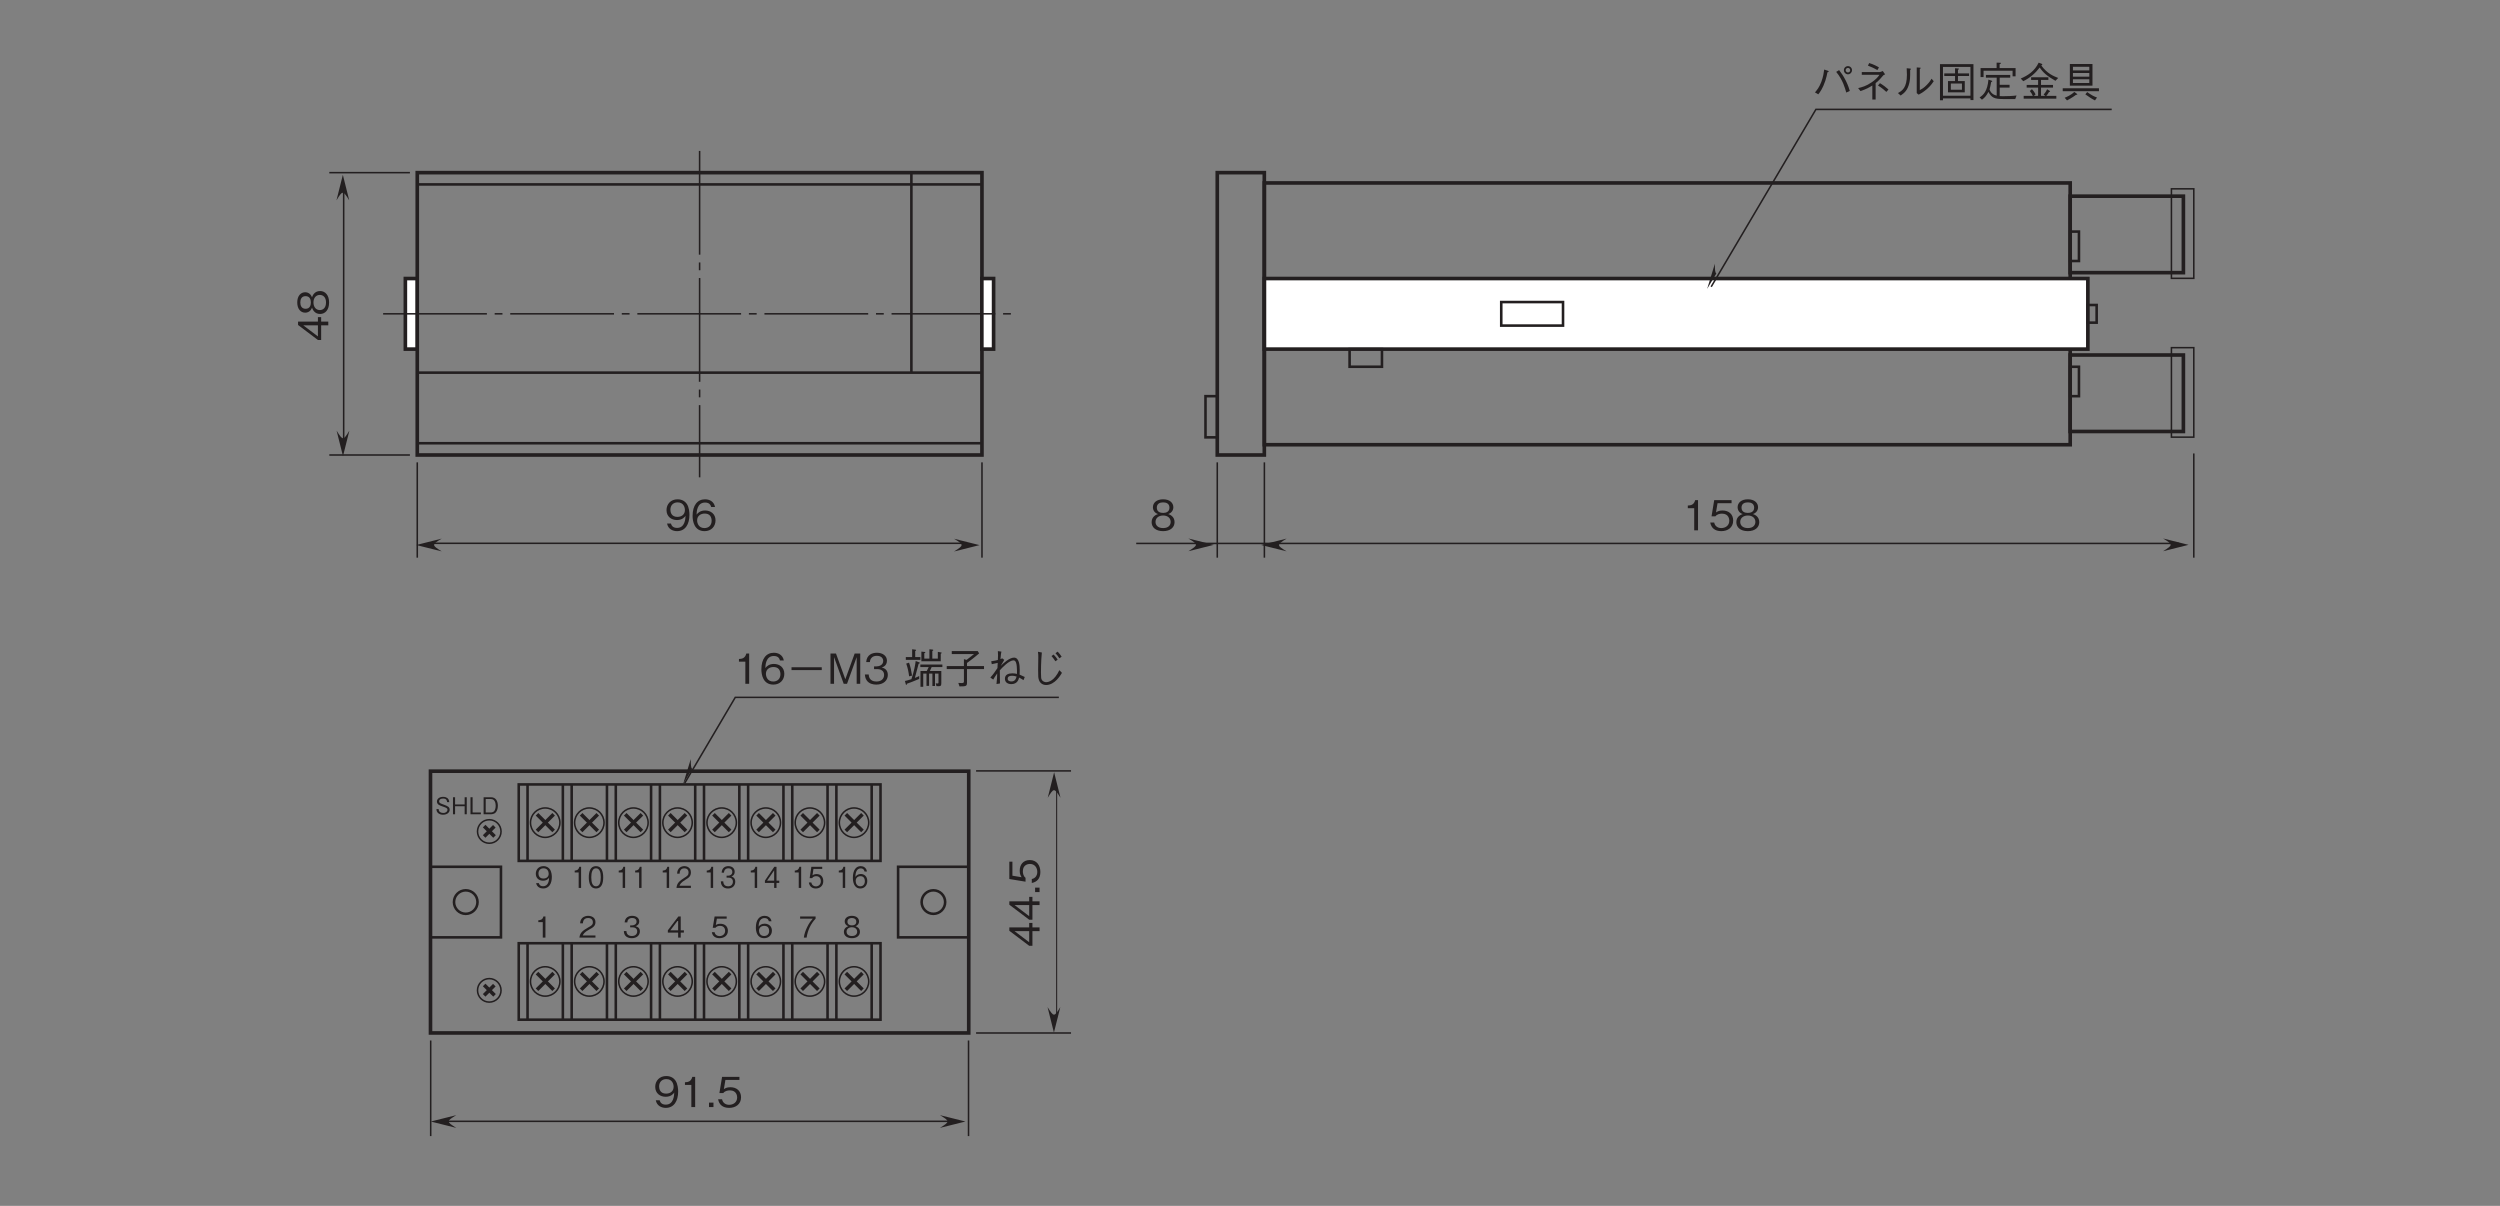 <?xml version="1.0" encoding="UTF-8"?>
<svg xmlns="http://www.w3.org/2000/svg" xmlns:xlink="http://www.w3.org/1999/xlink" width="481.89pt" height="232.44pt" viewBox="0 0 481.89 232.44" version="1.2">
<rect x="0" y="0" width="481.89" height="232.44" fill="#808080" stroke="none"/>
<defs>
<g>
<symbol overflow="visible" id="glyph0-0">
<path style="stroke:none;" d="M 0.562 0.672 L 5.031 0.672 L 5.031 -4.922 L 0.562 -4.922 Z M 2.797 -2.359 L 1.016 -4.641 L 4.578 -4.641 Z M 2.969 -2.125 L 4.75 -4.406 L 4.75 0.156 Z M 1.016 0.391 L 2.797 -1.891 L 4.578 0.391 Z M 0.844 -4.406 L 2.625 -2.125 L 0.844 0.156 Z M 0.844 -4.406 "/>
</symbol>
<symbol overflow="visible" id="glyph0-1">
<path style="stroke:none;" d="M 3.312 -2.109 C 3.312 -2.406 3.266 -3.109 2.938 -3.578 C 2.734 -3.875 2.344 -4.203 1.703 -4.203 C 0.781 -4.203 0.219 -3.547 0.219 -2.734 C 0.219 -1.844 0.875 -1.391 1.609 -1.391 C 2.359 -1.391 2.672 -1.812 2.781 -1.969 C 2.766 -1.547 2.703 -0.328 1.625 -0.328 C 0.969 -0.328 0.844 -0.766 0.812 -0.922 L 0.281 -0.922 C 0.438 -0.156 1.078 0.109 1.641 0.109 C 2.75 0.109 3.312 -0.828 3.312 -2.109 Z M 2.703 -2.734 C 2.703 -2.141 2.266 -1.812 1.672 -1.812 C 0.875 -1.812 0.734 -2.438 0.734 -2.781 C 0.734 -3.422 1.141 -3.781 1.719 -3.781 C 2.5 -3.781 2.703 -3.125 2.703 -2.734 Z M 2.703 -2.734 "/>
</symbol>
<symbol overflow="visible" id="glyph0-2">
<path style="stroke:none;" d="M 2.078 0 L 2.078 -4.078 L 1.688 -4.078 C 1.516 -3.406 1.062 -3.375 0.703 -3.344 L 0.703 -2.984 L 1.562 -2.984 L 1.562 0 Z M 2.078 0 "/>
</symbol>
<symbol overflow="visible" id="glyph0-3">
<path style="stroke:none;" d="M 3.234 0 L 3.234 -0.422 L 0.781 -0.422 C 0.906 -0.672 1.047 -1.031 2.062 -1.578 C 2.812 -1.969 3.234 -2.281 3.234 -3 C 3.234 -3.922 2.406 -4.203 1.812 -4.203 C 1.609 -4.203 1.031 -4.156 0.641 -3.734 C 0.312 -3.375 0.297 -2.984 0.281 -2.75 L 0.812 -2.75 C 0.828 -2.969 0.859 -3.781 1.828 -3.781 C 2.203 -3.781 2.734 -3.625 2.734 -2.969 C 2.734 -2.469 2.469 -2.312 1.844 -1.969 C 0.828 -1.375 0.234 -0.969 0.141 0 Z M 3.234 0 "/>
</symbol>
<symbol overflow="visible" id="glyph0-4">
<path style="stroke:none;" d="M 3.312 -1.203 C 3.312 -1.984 2.703 -2.141 2.469 -2.203 C 2.641 -2.266 3.188 -2.438 3.188 -3.125 C 3.188 -3.766 2.641 -4.203 1.828 -4.203 C 1.203 -4.203 0.453 -3.922 0.375 -2.938 L 0.891 -2.938 C 0.906 -3.094 0.922 -3.297 1.094 -3.5 C 1.266 -3.703 1.547 -3.781 1.812 -3.781 C 2.5 -3.781 2.672 -3.391 2.672 -3.078 C 2.672 -2.531 2.125 -2.359 1.812 -2.359 L 1.438 -2.359 L 1.438 -1.984 L 1.875 -1.984 C 2.312 -1.984 2.797 -1.797 2.797 -1.203 C 2.797 -0.703 2.453 -0.312 1.766 -0.312 C 0.781 -0.312 0.734 -1.047 0.719 -1.266 L 0.219 -1.266 C 0.234 -1.047 0.25 -0.75 0.469 -0.438 C 0.781 0 1.281 0.109 1.75 0.109 C 2.734 0.109 3.312 -0.469 3.312 -1.203 Z M 3.312 -1.203 "/>
</symbol>
<symbol overflow="visible" id="glyph0-5">
<path style="stroke:none;" d="M 3.312 -0.969 L 3.312 -1.406 L 2.703 -1.406 L 2.703 -4.078 L 2.25 -4.078 L 0.219 -1.406 L 0.219 -0.969 L 2.203 -0.969 L 2.203 0 L 2.703 0 L 2.703 -0.969 Z M 2.203 -1.406 L 0.703 -1.406 L 2.203 -3.391 Z M 2.203 -1.406 "/>
</symbol>
<symbol overflow="visible" id="glyph0-6">
<path style="stroke:none;" d="M 3.312 -1.312 C 3.312 -2.203 2.688 -2.672 1.859 -2.672 C 1.359 -2.672 1.125 -2.516 0.984 -2.422 L 1.188 -3.656 L 3.078 -3.656 L 3.078 -4.078 L 0.75 -4.078 L 0.391 -1.891 L 0.906 -1.891 C 1.141 -2.203 1.531 -2.266 1.797 -2.266 C 2.719 -2.266 2.781 -1.5 2.781 -1.297 C 2.781 -0.656 2.266 -0.297 1.688 -0.297 C 1.234 -0.297 0.828 -0.562 0.75 -1.047 L 0.219 -1.047 C 0.328 -0.359 0.812 0.109 1.688 0.109 C 2.562 0.109 3.312 -0.375 3.312 -1.312 Z M 3.312 -1.312 "/>
</symbol>
<symbol overflow="visible" id="glyph0-7">
<path style="stroke:none;" d="M 3.312 -1.344 C 3.312 -2.234 2.641 -2.688 1.906 -2.688 C 1.297 -2.688 0.953 -2.406 0.75 -2.125 C 0.766 -2.531 0.812 -3.766 1.891 -3.766 C 2.562 -3.766 2.672 -3.312 2.719 -3.156 L 3.234 -3.156 C 3.094 -3.953 2.422 -4.203 1.891 -4.203 C 0.875 -4.203 0.219 -3.406 0.219 -1.953 C 0.219 -1.234 0.422 0.109 1.828 0.109 C 2.734 0.109 3.312 -0.531 3.312 -1.344 Z M 2.781 -1.297 C 2.781 -0.688 2.391 -0.312 1.812 -0.312 C 1.047 -0.312 0.828 -0.938 0.828 -1.344 C 0.828 -1.969 1.312 -2.266 1.828 -2.266 C 2.109 -2.266 2.406 -2.188 2.578 -1.969 C 2.734 -1.75 2.781 -1.484 2.781 -1.297 Z M 2.781 -1.297 "/>
</symbol>
<symbol overflow="visible" id="glyph0-8">
<path style="stroke:none;" d="M 3.25 -3.656 L 3.25 -4.078 L 0.266 -4.078 L 0.266 -3.656 L 2.703 -3.656 C 2.328 -3.203 1.984 -2.812 1.594 -1.969 C 1.297 -1.344 1.062 -0.688 0.984 0 L 1.516 0 C 1.719 -1.375 2.297 -2.656 3.25 -3.656 Z M 3.25 -3.656 "/>
</symbol>
<symbol overflow="visible" id="glyph0-9">
<path style="stroke:none;" d="M 3.312 -1.109 C 3.312 -1.891 2.656 -2.125 2.453 -2.203 C 2.906 -2.344 3.141 -2.719 3.141 -3.109 C 3.141 -3.703 2.672 -4.203 1.766 -4.203 C 0.875 -4.203 0.375 -3.719 0.375 -3.109 C 0.375 -2.703 0.625 -2.344 1.062 -2.203 C 0.875 -2.125 0.219 -1.891 0.219 -1.109 C 0.219 -0.422 0.766 0.109 1.766 0.109 C 2.734 0.109 3.312 -0.406 3.312 -1.109 Z M 2.609 -3.062 C 2.609 -2.484 2.141 -2.359 1.766 -2.359 C 1.375 -2.359 0.906 -2.5 0.906 -3.062 C 0.906 -3.625 1.359 -3.781 1.766 -3.781 C 2.156 -3.781 2.609 -3.625 2.609 -3.062 Z M 2.781 -1.141 C 2.781 -0.734 2.516 -0.312 1.766 -0.312 C 1 -0.312 0.734 -0.734 0.734 -1.141 C 0.734 -1.672 1.156 -2 1.766 -2 C 2.391 -2 2.781 -1.641 2.781 -1.141 Z M 2.781 -1.141 "/>
</symbol>
<symbol overflow="visible" id="glyph1-0">
<path style="stroke:none;" d="M 0.453 0.531 L 4.031 0.531 L 4.031 -3.953 L 0.453 -3.953 Z M 2.25 -1.891 L 0.812 -3.719 L 3.672 -3.719 Z M 2.391 -1.703 L 3.812 -3.531 L 3.812 0.125 Z M 0.812 0.312 L 2.25 -1.516 L 3.672 0.312 Z M 0.672 -3.531 L 2.094 -1.703 L 0.672 0.125 Z M 0.672 -3.531 "/>
</symbol>
<symbol overflow="visible" id="glyph1-1">
<path style="stroke:none;" d="M 2.812 -0.875 C 2.812 -1.375 2.469 -1.562 1.75 -1.828 C 0.938 -2.125 0.781 -2.172 0.781 -2.5 C 0.781 -2.812 1.047 -3.031 1.547 -3.031 C 2.266 -3.031 2.297 -2.562 2.312 -2.344 L 2.734 -2.344 C 2.719 -2.469 2.703 -2.688 2.562 -2.906 C 2.297 -3.312 1.781 -3.359 1.562 -3.359 C 0.891 -3.359 0.359 -3.016 0.359 -2.469 C 0.359 -1.875 0.859 -1.703 1.5 -1.484 C 2.25 -1.234 2.391 -1.141 2.391 -0.859 C 2.391 -0.562 2.109 -0.25 1.578 -0.25 C 1.453 -0.25 1.156 -0.281 0.938 -0.438 C 0.703 -0.609 0.688 -0.875 0.688 -1 L 0.266 -1 C 0.266 -0.844 0.281 -0.625 0.438 -0.391 C 0.75 0.031 1.266 0.094 1.531 0.094 C 2.234 0.094 2.812 -0.281 2.812 -0.875 Z M 2.812 -0.875 "/>
</symbol>
<symbol overflow="visible" id="glyph1-2">
<path style="stroke:none;" d="M 3.031 0 L 3.031 -3.281 L 2.625 -3.281 L 2.625 -1.891 L 0.781 -1.891 L 0.781 -3.281 L 0.375 -3.281 L 0.375 0 L 0.781 0 L 0.781 -1.547 L 2.625 -1.547 L 2.625 0 Z M 3.031 0 "/>
</symbol>
<symbol overflow="visible" id="glyph1-3">
<path style="stroke:none;" d="M 2.344 0 L 2.344 -0.344 L 0.75 -0.344 L 0.75 -3.281 L 0.344 -3.281 L 0.344 0 Z M 2.344 0 "/>
</symbol>
<symbol overflow="visible" id="glyph1-4">
<path style="stroke:none;" d="M 3.125 -1.625 C 3.125 -2.594 2.688 -3.281 1.797 -3.281 L 0.375 -3.281 L 0.375 0 L 1.797 0 C 2.031 0 2.406 -0.078 2.625 -0.266 C 2.922 -0.531 3.125 -1.016 3.125 -1.625 Z M 2.703 -1.641 C 2.703 -1.188 2.578 -0.797 2.406 -0.594 C 2.297 -0.469 2.047 -0.344 1.781 -0.344 L 0.781 -0.344 L 0.781 -2.938 L 1.781 -2.938 C 2.531 -2.938 2.703 -2.172 2.703 -1.641 Z M 2.703 -1.641 "/>
</symbol>
<symbol overflow="visible" id="glyph2-0">
<path style="stroke:none;" d="M 0.5 0.672 L 4.531 0.672 L 4.531 -4.922 L 0.5 -4.922 Z M 2.516 -2.359 L 0.922 -4.641 L 4.109 -4.641 Z M 2.672 -2.125 L 4.281 -4.406 L 4.281 0.156 Z M 0.922 0.391 L 2.516 -1.891 L 4.109 0.391 Z M 0.75 -4.406 L 2.359 -2.125 L 0.75 0.156 Z M 0.75 -4.406 "/>
</symbol>
<symbol overflow="visible" id="glyph2-1">
<path style="stroke:none;" d="M 1.875 0 L 1.875 -4.078 L 1.531 -4.078 C 1.375 -3.406 0.969 -3.375 0.641 -3.344 L 0.641 -2.984 L 1.406 -2.984 L 1.406 0 Z M 1.875 0 "/>
</symbol>
<symbol overflow="visible" id="glyph2-2">
<path style="stroke:none;" d="M 2.969 -2.047 C 2.969 -3.062 2.719 -4.203 1.578 -4.203 C 0.453 -4.203 0.188 -3.078 0.188 -2.047 C 0.188 -1.016 0.453 0.109 1.578 0.109 C 2.719 0.109 2.969 -1.016 2.969 -2.047 Z M 2.5 -2.047 C 2.5 -1.094 2.297 -0.312 1.578 -0.312 C 0.875 -0.312 0.672 -1.078 0.672 -2.047 C 0.672 -2.953 0.859 -3.781 1.578 -3.781 C 2.297 -3.781 2.5 -2.984 2.5 -2.047 Z M 2.5 -2.047 "/>
</symbol>
<symbol overflow="visible" id="glyph2-3">
<path style="stroke:none;" d="M 2.906 0 L 2.906 -0.422 L 0.703 -0.422 C 0.812 -0.672 0.938 -1.031 1.859 -1.578 C 2.531 -1.969 2.906 -2.281 2.906 -3 C 2.906 -3.922 2.156 -4.203 1.641 -4.203 C 1.453 -4.203 0.922 -4.156 0.578 -3.734 C 0.281 -3.375 0.266 -2.984 0.25 -2.75 L 0.734 -2.75 C 0.734 -2.969 0.781 -3.781 1.641 -3.781 C 1.984 -3.781 2.453 -3.625 2.453 -2.969 C 2.453 -2.469 2.219 -2.312 1.672 -1.969 C 0.75 -1.375 0.203 -0.969 0.125 0 Z M 2.906 0 "/>
</symbol>
<symbol overflow="visible" id="glyph2-4">
<path style="stroke:none;" d="M 2.969 -1.203 C 2.969 -1.984 2.438 -2.141 2.219 -2.203 C 2.375 -2.266 2.859 -2.438 2.859 -3.125 C 2.859 -3.766 2.375 -4.203 1.641 -4.203 C 1.078 -4.203 0.406 -3.922 0.344 -2.938 L 0.797 -2.938 C 0.812 -3.094 0.828 -3.297 0.984 -3.5 C 1.141 -3.703 1.391 -3.781 1.641 -3.781 C 2.25 -3.781 2.406 -3.391 2.406 -3.078 C 2.406 -2.531 1.906 -2.359 1.625 -2.359 L 1.297 -2.359 L 1.297 -1.984 L 1.688 -1.984 C 2.078 -1.984 2.516 -1.797 2.516 -1.203 C 2.516 -0.703 2.203 -0.312 1.594 -0.312 C 0.703 -0.312 0.672 -1.047 0.656 -1.266 L 0.188 -1.266 C 0.203 -1.047 0.219 -0.75 0.422 -0.438 C 0.703 0 1.156 0.109 1.578 0.109 C 2.469 0.109 2.969 -0.469 2.969 -1.203 Z M 2.969 -1.203 "/>
</symbol>
<symbol overflow="visible" id="glyph2-5">
<path style="stroke:none;" d="M 2.969 -0.969 L 2.969 -1.406 L 2.438 -1.406 L 2.438 -4.078 L 2.016 -4.078 L 0.203 -1.406 L 0.203 -0.969 L 1.984 -0.969 L 1.984 0 L 2.438 0 L 2.438 -0.969 Z M 1.984 -1.406 L 0.625 -1.406 L 1.984 -3.391 Z M 1.984 -1.406 "/>
</symbol>
<symbol overflow="visible" id="glyph2-6">
<path style="stroke:none;" d="M 2.969 -1.312 C 2.969 -2.203 2.422 -2.672 1.672 -2.672 C 1.234 -2.672 1.016 -2.516 0.891 -2.422 L 1.078 -3.656 L 2.766 -3.656 L 2.766 -4.078 L 0.672 -4.078 L 0.344 -1.891 L 0.812 -1.891 C 1.031 -2.203 1.391 -2.266 1.609 -2.266 C 2.438 -2.266 2.5 -1.5 2.5 -1.297 C 2.5 -0.656 2.047 -0.297 1.531 -0.297 C 1.109 -0.297 0.75 -0.562 0.672 -1.047 L 0.188 -1.047 C 0.297 -0.359 0.734 0.109 1.531 0.109 C 2.297 0.109 2.969 -0.375 2.969 -1.312 Z M 2.969 -1.312 "/>
</symbol>
<symbol overflow="visible" id="glyph2-7">
<path style="stroke:none;" d="M 2.969 -1.344 C 2.969 -2.234 2.375 -2.688 1.719 -2.688 C 1.172 -2.688 0.859 -2.406 0.672 -2.125 C 0.688 -2.531 0.734 -3.766 1.703 -3.766 C 2.297 -3.766 2.406 -3.312 2.438 -3.156 L 2.906 -3.156 C 2.781 -3.953 2.172 -4.203 1.703 -4.203 C 0.781 -4.203 0.188 -3.406 0.188 -1.953 C 0.188 -1.234 0.375 0.109 1.641 0.109 C 2.453 0.109 2.969 -0.531 2.969 -1.344 Z M 2.5 -1.297 C 2.5 -0.688 2.141 -0.312 1.625 -0.312 C 0.938 -0.312 0.734 -0.938 0.734 -1.344 C 0.734 -1.969 1.188 -2.266 1.656 -2.266 C 1.906 -2.266 2.156 -2.188 2.312 -1.969 C 2.469 -1.75 2.5 -1.484 2.5 -1.297 Z M 2.5 -1.297 "/>
</symbol>
<symbol overflow="visible" id="glyph3-0">
<path style="stroke:none;" d="M 0.797 0.953 L 7.188 0.953 L 7.188 -7.031 L 0.797 -7.031 Z M 4 -3.359 L 1.453 -6.625 L 6.531 -6.625 Z M 4.25 -3.031 L 6.781 -6.297 L 6.781 0.234 Z M 1.453 0.562 L 4 -2.703 L 6.531 0.562 Z M 1.203 -6.297 L 3.734 -3.031 L 1.203 0.234 Z M 1.203 -6.297 "/>
</symbol>
<symbol overflow="visible" id="glyph3-1">
<path style="stroke:none;" d="M 4.719 -3 C 4.719 -3.438 4.656 -4.438 4.203 -5.109 C 3.906 -5.531 3.359 -5.984 2.422 -5.984 C 1.125 -5.984 0.297 -5.062 0.297 -3.906 C 0.297 -2.641 1.25 -1.984 2.312 -1.984 C 3.375 -1.984 3.812 -2.594 3.969 -2.797 C 3.938 -2.219 3.859 -0.469 2.328 -0.469 C 1.375 -0.469 1.219 -1.109 1.156 -1.312 L 0.406 -1.312 C 0.609 -0.219 1.547 0.156 2.328 0.156 C 3.922 0.156 4.719 -1.172 4.719 -3 Z M 3.844 -3.906 C 3.844 -3.062 3.219 -2.594 2.391 -2.594 C 1.25 -2.594 1.047 -3.484 1.047 -3.969 C 1.047 -4.875 1.641 -5.391 2.438 -5.391 C 3.562 -5.391 3.844 -4.469 3.844 -3.906 Z M 3.844 -3.906 "/>
</symbol>
<symbol overflow="visible" id="glyph3-2">
<path style="stroke:none;" d="M 4.719 -1.922 C 4.719 -3.188 3.766 -3.828 2.719 -3.828 C 1.859 -3.828 1.359 -3.438 1.062 -3.031 C 1.078 -3.609 1.156 -5.359 2.703 -5.359 C 3.656 -5.359 3.812 -4.734 3.875 -4.5 L 4.625 -4.5 C 4.406 -5.641 3.453 -5.984 2.703 -5.984 C 1.25 -5.984 0.297 -4.859 0.297 -2.781 C 0.297 -1.766 0.609 0.156 2.609 0.156 C 3.906 0.156 4.719 -0.766 4.719 -1.922 Z M 3.969 -1.859 C 3.969 -0.969 3.406 -0.438 2.578 -0.438 C 1.5 -0.438 1.172 -1.328 1.172 -1.922 C 1.172 -2.812 1.891 -3.234 2.625 -3.234 C 3.016 -3.234 3.438 -3.125 3.688 -2.797 C 3.906 -2.5 3.969 -2.109 3.969 -1.859 Z M 3.969 -1.859 "/>
</symbol>
<symbol overflow="visible" id="glyph3-3">
<path style="stroke:none;" d=""/>
</symbol>
<symbol overflow="visible" id="glyph3-4">
<path style="stroke:none;" d="M 4.719 -1.578 C 4.719 -2.703 3.781 -3.047 3.5 -3.141 C 4.141 -3.359 4.484 -3.875 4.484 -4.453 C 4.484 -5.281 3.812 -5.984 2.516 -5.984 C 1.25 -5.984 0.547 -5.312 0.547 -4.453 C 0.547 -3.859 0.891 -3.344 1.531 -3.141 C 1.25 -3.047 0.297 -2.703 0.297 -1.578 C 0.297 -0.594 1.078 0.156 2.516 0.156 C 3.906 0.156 4.719 -0.578 4.719 -1.578 Z M 3.734 -4.375 C 3.734 -3.547 3.047 -3.359 2.516 -3.359 C 1.953 -3.359 1.297 -3.562 1.297 -4.375 C 1.297 -5.188 1.953 -5.391 2.516 -5.391 C 3.078 -5.391 3.734 -5.188 3.734 -4.375 Z M 3.969 -1.625 C 3.969 -1.047 3.578 -0.438 2.516 -0.438 C 1.438 -0.438 1.047 -1.047 1.047 -1.625 C 1.047 -2.375 1.656 -2.859 2.516 -2.859 C 3.422 -2.859 3.969 -2.344 3.969 -1.625 Z M 3.969 -1.625 "/>
</symbol>
<symbol overflow="visible" id="glyph3-5">
<path style="stroke:none;" d="M 2.969 0 L 2.969 -5.828 L 2.422 -5.828 C 2.172 -4.859 1.531 -4.812 1 -4.781 L 1 -4.266 L 2.234 -4.266 L 2.234 0 Z M 2.969 0 "/>
</symbol>
<symbol overflow="visible" id="glyph3-6">
<path style="stroke:none;" d="M 1.469 0 L 1.469 -0.859 L 0.609 -0.859 L 0.609 0 Z M 1.469 0 "/>
</symbol>
<symbol overflow="visible" id="glyph3-7">
<path style="stroke:none;" d="M 4.719 -1.875 C 4.719 -3.141 3.844 -3.828 2.656 -3.828 C 1.953 -3.828 1.609 -3.594 1.406 -3.453 L 1.703 -5.234 L 4.406 -5.234 L 4.406 -5.828 L 1.062 -5.828 L 0.547 -2.703 L 1.297 -2.703 C 1.625 -3.141 2.203 -3.219 2.562 -3.219 C 3.875 -3.219 3.969 -2.125 3.969 -1.859 C 3.969 -0.922 3.234 -0.438 2.422 -0.438 C 1.75 -0.438 1.188 -0.812 1.062 -1.5 L 0.297 -1.5 C 0.484 -0.5 1.156 0.156 2.422 0.156 C 3.656 0.156 4.719 -0.531 4.719 -1.875 Z M 4.719 -1.875 "/>
</symbol>
<symbol overflow="visible" id="glyph3-8">
<path style="stroke:none;" d="M 6.969 -4.422 C 7.391 -4.422 7.75 -4.781 7.75 -5.219 C 7.75 -5.656 7.406 -6 6.969 -6 C 6.531 -6 6.188 -5.656 6.188 -5.219 C 6.188 -4.766 6.547 -4.422 6.969 -4.422 Z M 6.969 -4.781 C 6.75 -4.781 6.531 -4.969 6.531 -5.219 C 6.531 -5.453 6.719 -5.656 6.969 -5.656 C 7.203 -5.656 7.406 -5.469 7.406 -5.219 C 7.406 -4.969 7.203 -4.781 6.969 -4.781 Z M 1.25 -0.562 C 1.562 -0.953 2.094 -1.641 2.609 -3.172 C 2.828 -3.859 2.938 -4.375 3.016 -4.812 C 3.156 -4.859 3.266 -4.906 3.266 -4.984 C 3.266 -5.031 3.203 -5.062 3.094 -5.109 L 2.391 -5.344 C 2.312 -4.75 2.219 -4 1.844 -2.984 C 1.422 -1.875 1 -1.391 0.609 -0.938 Z M 4.703 -4.891 C 5.984 -3.359 6.422 -1.719 6.641 -0.906 L 7.328 -1.219 C 7.188 -1.656 7.047 -2.203 6.578 -3.156 C 6.062 -4.188 5.641 -4.734 5.266 -5.234 Z M 4.703 -4.891 "/>
</symbol>
<symbol overflow="visible" id="glyph3-9">
<path style="stroke:none;" d="M 3.688 0.438 L 4.328 0.438 L 4.328 -2.719 C 5.016 -3.281 5.438 -3.781 5.781 -4.203 C 5.875 -4.297 5.906 -4.312 6.156 -4.406 L 5.703 -5.062 C 5.625 -5.031 5.266 -4.859 5.156 -4.859 L 1.656 -4.859 L 1.656 -4.328 L 5.062 -4.328 C 4.844 -4 4.484 -3.516 3.578 -2.891 C 2.484 -2.141 1.688 -1.938 0.953 -1.766 L 1.406 -1.188 C 2.578 -1.594 3.031 -1.859 3.688 -2.266 Z M 2.844 -6.094 C 3.344 -5.906 3.969 -5.641 4.656 -5.234 L 4.969 -5.75 C 4.625 -5.969 3.906 -6.359 3.078 -6.594 Z M 4.781 -2.266 C 5.609 -1.75 6.047 -1.344 6.391 -1.031 L 6.797 -1.5 C 6.438 -1.828 5.75 -2.375 5.156 -2.719 Z M 4.781 -2.266 "/>
</symbol>
<symbol overflow="visible" id="glyph3-10">
<path style="stroke:none;" d="M 1.172 -0.328 C 1.859 -0.828 2.5 -1.297 2.844 -2.766 C 2.969 -3.328 3.016 -3.781 3 -5.266 C 3.141 -5.375 3.156 -5.391 3.156 -5.438 C 3.156 -5.516 3.016 -5.531 2.984 -5.531 L 2.328 -5.594 C 2.344 -5.281 2.375 -4.812 2.375 -4.328 C 2.375 -1.828 1.453 -1.25 0.641 -0.812 Z M 4.266 -0.797 L 4.641 -0.5 C 5.031 -0.703 5.516 -0.969 6.25 -1.594 C 6.984 -2.25 7.281 -2.703 7.547 -3.094 L 7.125 -3.578 C 6.969 -3.297 6.75 -2.938 6.219 -2.391 C 5.625 -1.781 5.234 -1.578 4.859 -1.375 L 4.859 -5.469 C 5.031 -5.562 5.047 -5.578 5.047 -5.625 C 5.047 -5.672 4.984 -5.703 4.906 -5.703 L 4.266 -5.75 Z M 4.266 -0.797 "/>
</symbol>
<symbol overflow="visible" id="glyph3-11">
<path style="stroke:none;" d="M 7.219 0.547 L 7.219 -6.391 L 0.766 -6.391 L 0.766 0.578 L 1.344 0.578 L 1.344 0.219 L 6.641 0.219 L 6.641 0.547 Z M 6.641 -0.297 L 1.344 -0.297 L 1.344 -5.844 L 6.641 -5.844 Z M 6.375 -4.094 L 6.375 -4.594 L 4.234 -4.594 L 4.234 -5.297 C 4.344 -5.344 4.438 -5.391 4.438 -5.453 C 4.438 -5.484 4.422 -5.531 4.297 -5.547 L 3.672 -5.594 L 3.672 -4.594 L 1.594 -4.594 L 1.594 -4.094 L 3.672 -4.094 L 3.672 -3.125 L 2.312 -3.125 L 2.312 -0.953 L 5.547 -0.953 L 5.547 -3.125 L 4.234 -3.125 L 4.234 -4.094 Z M 5 -1.453 L 2.859 -1.453 L 2.859 -2.641 L 5 -2.641 Z M 5 -1.453 "/>
</symbol>
<symbol overflow="visible" id="glyph3-12">
<path style="stroke:none;" d="M 7.359 -4.031 L 7.359 -5.625 L 4.281 -5.625 L 4.281 -6.375 C 4.375 -6.406 4.531 -6.469 4.531 -6.578 C 4.531 -6.641 4.453 -6.656 4.375 -6.656 L 3.703 -6.672 L 3.703 -5.625 L 0.609 -5.625 L 0.609 -3.891 L 1.188 -3.891 L 1.188 -5.109 L 6.781 -5.109 L 6.781 -4.031 Z M 7.547 -0.344 C 6.766 -0.234 5.75 -0.203 4.953 -0.203 C 4.578 -0.203 4.422 -0.203 4.297 -0.219 L 4.297 -1.859 L 6.203 -1.859 L 6.203 -2.406 L 4.297 -2.406 L 4.297 -3.781 L 6.328 -3.781 L 6.328 -4.297 L 1.641 -4.297 L 1.641 -3.781 L 3.719 -3.781 L 3.719 -0.312 C 3.125 -0.453 2.578 -0.781 2.344 -1.516 C 2.453 -1.938 2.562 -2.344 2.656 -2.938 C 2.75 -2.969 2.859 -3 2.859 -3.078 C 2.859 -3.141 2.797 -3.172 2.719 -3.203 L 2.125 -3.406 C 1.938 -1.156 1.141 -0.422 0.422 0.031 L 0.875 0.469 C 1.344 0.141 1.719 -0.25 2.125 -1.031 C 2.734 0.062 3.234 0.344 4.969 0.344 L 7.297 0.344 Z M 7.547 -0.344 "/>
</symbol>
<symbol overflow="visible" id="glyph3-13">
<path style="stroke:none;" d="M 7.594 -3.719 C 6.625 -4.109 5.469 -4.562 4.328 -6.141 C 4.469 -6.203 4.531 -6.234 4.531 -6.312 C 4.531 -6.344 4.5 -6.422 4.438 -6.438 L 3.828 -6.672 C 3.047 -5.016 1.734 -4.188 0.375 -3.609 L 0.859 -3.094 C 2.109 -3.703 3.188 -4.625 4.031 -5.734 C 4.656 -4.781 5.453 -4.078 7.062 -3.172 Z M 7.234 0.266 L 7.234 -0.266 L 5.297 -0.266 C 5.516 -0.5 5.641 -0.688 5.828 -1.031 C 5.953 -1.047 6.031 -1.047 6.031 -1.125 C 6.031 -1.188 5.984 -1.219 5.906 -1.266 L 5.453 -1.547 C 5.203 -0.984 4.984 -0.75 4.781 -0.516 L 5.125 -0.266 L 4.281 -0.266 L 4.281 -1.859 L 6.594 -1.859 L 6.594 -2.375 L 4.281 -2.375 L 4.281 -3.344 L 5.703 -3.344 L 5.703 -3.859 L 2.375 -3.859 L 2.375 -3.344 L 3.719 -3.344 L 3.719 -2.375 L 1.516 -2.375 L 1.516 -1.859 L 3.719 -1.859 L 3.719 -0.266 L 2.891 -0.266 L 3.234 -0.547 C 2.984 -1.062 2.766 -1.312 2.531 -1.562 L 2.125 -1.203 C 2.406 -0.844 2.547 -0.625 2.703 -0.266 L 0.938 -0.266 L 0.938 0.266 Z M 7.234 0.266 "/>
</symbol>
<symbol overflow="visible" id="glyph3-14">
<path style="stroke:none;" d="M 6.219 -2.234 L 6.219 -6.406 L 1.859 -6.406 L 1.859 -2.234 Z M 5.609 -3.969 L 2.453 -3.969 L 2.453 -4.672 L 5.609 -4.672 Z M 5.609 -5.172 L 2.453 -5.172 L 2.453 -5.875 L 5.609 -5.875 Z M 5.609 -2.75 L 2.453 -2.75 L 2.453 -3.469 L 5.609 -3.469 Z M 7.469 -1.172 L 7.469 -1.734 L 0.484 -1.734 L 0.484 -1.172 Z M 3.297 -0.547 C 3.297 -0.594 3.25 -0.625 3.203 -0.672 L 2.719 -1.031 C 2 -0.344 1.188 -0.047 0.859 0.094 L 1.312 0.609 C 1.562 0.484 2.344 0.062 3.047 -0.469 C 3.156 -0.469 3.297 -0.469 3.297 -0.547 Z M 7.094 0.047 C 6.484 -0.156 5.953 -0.453 5.203 -1 L 4.844 -0.562 C 5.594 -0.031 6.047 0.281 6.703 0.609 Z M 7.094 0.047 "/>
</symbol>
<symbol overflow="visible" id="glyph3-15">
<path style="stroke:none;" d="M 1.078 -2.641 L 6.906 -2.641 L 6.906 -3.188 L 1.078 -3.188 Z M 1.078 -2.641 "/>
</symbol>
<symbol overflow="visible" id="glyph3-16">
<path style="stroke:none;" d="M 6.344 0 L 6.344 -5.828 L 5.266 -5.828 L 3.469 -0.875 L 1.672 -5.828 L 0.609 -5.828 L 0.609 0 L 1.297 0 L 1.297 -5.141 L 3.156 0 L 3.797 0 L 5.656 -5.141 L 5.656 0 Z M 6.344 0 "/>
</symbol>
<symbol overflow="visible" id="glyph3-17">
<path style="stroke:none;" d="M 4.719 -1.703 C 4.719 -2.844 3.859 -3.062 3.531 -3.141 C 3.781 -3.219 4.547 -3.469 4.547 -4.469 C 4.547 -5.359 3.766 -5.984 2.609 -5.984 C 1.703 -5.984 0.656 -5.609 0.547 -4.188 L 1.266 -4.188 C 1.281 -4.422 1.312 -4.703 1.562 -4.984 C 1.812 -5.297 2.219 -5.391 2.594 -5.391 C 3.562 -5.391 3.828 -4.828 3.828 -4.391 C 3.828 -3.609 3.031 -3.359 2.578 -3.359 L 2.062 -3.359 L 2.062 -2.828 L 2.672 -2.828 C 3.297 -2.828 4 -2.562 4 -1.719 C 4 -1 3.5 -0.438 2.516 -0.438 C 1.125 -0.438 1.047 -1.5 1.031 -1.797 L 0.297 -1.797 C 0.328 -1.5 0.344 -1.078 0.672 -0.625 C 1.109 -0.016 1.844 0.156 2.5 0.156 C 3.906 0.156 4.719 -0.672 4.719 -1.703 Z M 4.719 -1.703 "/>
</symbol>
<symbol overflow="visible" id="glyph3-18">
<path style="stroke:none;" d="M 7.422 -5.953 C 7.422 -6.016 7.344 -6.031 7.297 -6.047 L 6.672 -6.156 L 6.672 -4.859 L 5.609 -4.859 L 5.609 -6.328 C 5.672 -6.344 5.797 -6.406 5.797 -6.5 C 5.797 -6.562 5.719 -6.578 5.672 -6.594 L 5.047 -6.656 L 5.047 -4.859 L 4.062 -4.859 L 4.062 -5.891 C 4.172 -5.938 4.266 -5.984 4.266 -6.062 C 4.266 -6.094 4.219 -6.125 4.125 -6.141 L 3.5 -6.203 L 3.5 -4.344 L 7.234 -4.344 L 7.234 -5.797 C 7.328 -5.844 7.422 -5.891 7.422 -5.953 Z M 3.312 -4.609 L 3.312 -5.156 L 2.312 -5.156 L 2.312 -6.312 C 2.422 -6.375 2.484 -6.406 2.484 -6.484 C 2.484 -6.547 2.406 -6.562 2.359 -6.578 L 1.719 -6.656 L 1.719 -5.156 L 0.5 -5.156 L 0.5 -4.609 Z M 7.547 -3.219 L 7.547 -3.719 L 3.297 -3.719 L 3.297 -3.219 L 4.906 -3.219 C 4.844 -3.062 4.75 -2.859 4.547 -2.469 L 3.328 -2.469 L 3.328 0.578 L 3.859 0.578 L 3.859 -1.969 L 4.484 -1.969 L 4.484 0.406 L 4.984 0.406 L 4.984 -1.969 L 5.625 -1.969 L 5.625 0.422 L 6.125 0.422 L 6.125 -1.969 L 6.797 -1.969 L 6.797 -0.344 C 6.797 -0.125 6.797 -0.062 6.609 -0.062 C 6.5 -0.062 6.375 -0.078 6.266 -0.094 L 6.406 0.453 C 7.188 0.484 7.344 0.484 7.344 -0.109 L 7.344 -2.469 L 5.141 -2.469 C 5.266 -2.734 5.344 -2.906 5.484 -3.219 Z M 1.703 -1.578 C 1.578 -2.422 1.406 -3.266 1.125 -4.078 L 0.578 -3.891 C 0.875 -3.062 1.016 -2.359 1.141 -1.438 Z M 3.203 -4.031 C 3.203 -4.078 3.141 -4.109 3.062 -4.141 L 2.406 -4.391 C 2.281 -3.469 2.094 -2.422 1.578 -0.891 C 0.859 -0.656 0.656 -0.609 0.328 -0.547 L 0.5 0.094 C 0.531 0.219 0.547 0.219 0.578 0.219 C 0.688 0.219 0.703 0.047 0.719 -0.016 C 1.328 -0.234 1.922 -0.438 3.078 -0.938 L 3.078 -1.5 C 2.766 -1.344 2.609 -1.266 2.25 -1.141 C 2.484 -2 2.719 -2.844 2.969 -3.859 C 3.125 -3.922 3.203 -3.953 3.203 -4.031 Z M 3.203 -4.031 "/>
</symbol>
<symbol overflow="visible" id="glyph3-19">
<path style="stroke:none;" d="M 1.375 -5.734 L 5.672 -5.734 C 5.172 -5.344 4.797 -5.031 4.234 -4.609 L 3.719 -4.75 L 3.719 -3.422 L 0.406 -3.422 L 0.406 -2.844 L 3.719 -2.844 L 3.719 -0.516 C 3.719 -0.312 3.719 -0.141 3.328 -0.141 C 3.328 -0.141 2.672 -0.172 2.641 -0.172 L 2.859 0.5 C 4.016 0.5 4.312 0.5 4.312 -0.172 L 4.312 -2.844 L 7.594 -2.844 L 7.594 -3.422 L 4.312 -3.422 L 4.312 -4.016 C 5.062 -4.562 5.734 -5.062 6.656 -5.859 L 6.375 -6.312 L 1.375 -6.312 Z M 1.375 -5.734 "/>
</symbol>
<symbol overflow="visible" id="glyph3-20">
<path style="stroke:none;" d="M 3.125 -4.906 C 3.016 -4.844 2.984 -4.844 2.781 -4.766 C 2.875 -5.781 2.906 -5.953 2.969 -6.203 L 2.281 -6.297 C 2.297 -6.078 2.312 -5.859 2.312 -5.516 C 2.312 -5.266 2.297 -4.844 2.281 -4.594 C 1.984 -4.516 1.641 -4.422 1 -4.344 L 1.109 -3.781 C 1.266 -3.812 2.062 -4 2.25 -4.031 C 2.219 -3.656 2.203 -3.297 2.203 -3.031 C 1.797 -2.391 1.328 -1.75 0.828 -1.203 L 1.391 -0.812 C 1.578 -1.156 1.719 -1.375 2.156 -2 C 2.141 -1.484 2.125 -0.797 2.016 0.047 L 2.688 -0.062 C 2.688 -0.422 2.656 -2.203 2.656 -2.594 C 3.078 -3.078 4.438 -4.516 5.297 -4.516 C 5.781 -4.516 5.875 -3.828 5.922 -3.391 C 5.984 -2.781 5.969 -2.266 5.969 -1.906 C 5.672 -1.984 5.391 -2.016 5.078 -2.016 C 4.359 -2.016 3.641 -1.797 3.641 -0.984 C 3.641 -0.203 4.281 0.062 4.875 0.062 C 6.031 0.062 6.281 -0.812 6.375 -1.203 C 6.609 -1.094 6.922 -0.891 7.219 -0.703 L 7.469 -1.312 C 6.891 -1.594 6.75 -1.656 6.469 -1.766 C 6.484 -1.953 6.5 -2.203 6.5 -2.609 C 6.5 -3.641 6.375 -5.047 5.391 -5.047 C 4.5 -5.047 3.297 -3.922 2.828 -3.438 C 2.938 -3.656 3 -3.75 3.516 -4.609 Z M 5.891 -1.391 C 5.734 -0.828 5.516 -0.453 4.875 -0.453 C 4.594 -0.453 4.172 -0.562 4.172 -0.969 C 4.172 -1.328 4.438 -1.547 4.953 -1.547 C 5.391 -1.547 5.656 -1.469 5.891 -1.391 Z M 5.891 -1.391 "/>
</symbol>
<symbol overflow="visible" id="glyph3-21">
<path style="stroke:none;" d="M 4.641 -5.344 C 4.844 -5.109 5.094 -4.812 5.391 -4.344 L 5.828 -4.656 C 5.625 -4.969 5.422 -5.266 5.047 -5.641 Z M 5.406 -5.891 C 5.672 -5.609 5.938 -5.281 6.156 -4.906 L 6.594 -5.219 C 6.391 -5.547 6.219 -5.781 5.828 -6.203 Z M 2.031 -6.172 C 2.094 -5.812 2.094 -5.406 2.094 -5.047 C 2.094 -4.703 2.062 -3.078 2.062 -2.703 C 2.062 -1.391 2.078 -1.141 2.203 -0.781 C 2.344 -0.281 2.812 0.234 3.594 0.234 C 5.281 0.234 6.375 -1.641 6.656 -2.109 L 6.156 -2.625 C 5.203 -0.609 4.109 -0.312 3.594 -0.312 C 3.391 -0.312 2.922 -0.406 2.719 -0.875 C 2.672 -0.984 2.609 -1.156 2.609 -2.125 C 2.609 -2.312 2.609 -4.406 2.781 -6.031 Z M 2.031 -6.172 "/>
</symbol>
<symbol overflow="visible" id="glyph4-0">
<path style="stroke:none;" d="M 0.953 -0.797 L 0.953 -7.188 L -7.031 -7.188 L -7.031 -0.797 Z M -3.359 -4 L -6.625 -1.453 L -6.625 -6.531 Z M -3.031 -4.25 L -6.297 -6.781 L 0.234 -6.781 Z M 0.562 -1.453 L -2.703 -4 L 0.562 -6.531 Z M -6.297 -1.203 L -3.031 -3.734 L 0.234 -1.203 Z M -6.297 -1.203 "/>
</symbol>
<symbol overflow="visible" id="glyph4-1">
<path style="stroke:none;" d="M -1.375 -4.719 L -2 -4.719 L -2 -3.859 L -5.828 -3.859 L -5.828 -3.203 L -2 -0.312 L -1.375 -0.312 L -1.375 -3.141 L 0 -3.141 L 0 -3.859 L -1.375 -3.859 Z M -2 -3.141 L -2 -1 L -4.828 -3.141 Z M -2 -3.141 "/>
</symbol>
<symbol overflow="visible" id="glyph4-2">
<path style="stroke:none;" d="M -1.578 -4.719 C -2.703 -4.719 -3.047 -3.781 -3.141 -3.5 C -3.359 -4.141 -3.875 -4.484 -4.453 -4.484 C -5.281 -4.484 -5.984 -3.812 -5.984 -2.516 C -5.984 -1.25 -5.312 -0.547 -4.453 -0.547 C -3.859 -0.547 -3.344 -0.891 -3.141 -1.531 C -3.047 -1.25 -2.703 -0.297 -1.578 -0.297 C -0.594 -0.297 0.156 -1.078 0.156 -2.516 C 0.156 -3.906 -0.578 -4.719 -1.578 -4.719 Z M -4.375 -3.734 C -3.547 -3.734 -3.359 -3.047 -3.359 -2.516 C -3.359 -1.953 -3.562 -1.297 -4.375 -1.297 C -5.188 -1.297 -5.391 -1.953 -5.391 -2.516 C -5.391 -3.078 -5.188 -3.734 -4.375 -3.734 Z M -1.625 -3.969 C -1.047 -3.969 -0.438 -3.578 -0.438 -2.516 C -0.438 -1.438 -1.047 -1.047 -1.625 -1.047 C -2.375 -1.047 -2.859 -1.656 -2.859 -2.516 C -2.859 -3.422 -2.344 -3.969 -1.625 -3.969 Z M -1.625 -3.969 "/>
</symbol>
<symbol overflow="visible" id="glyph4-3">
<path style="stroke:none;" d="M 0 -1.469 L -0.859 -1.469 L -0.859 -0.609 L 0 -0.609 Z M 0 -1.469 "/>
</symbol>
<symbol overflow="visible" id="glyph4-4">
<path style="stroke:none;" d="M -1.875 -4.719 C -3.141 -4.719 -3.828 -3.844 -3.828 -2.656 C -3.828 -1.953 -3.594 -1.609 -3.453 -1.406 L -5.234 -1.703 L -5.234 -4.406 L -5.828 -4.406 L -5.828 -1.062 L -2.703 -0.547 L -2.703 -1.297 C -3.141 -1.625 -3.219 -2.203 -3.219 -2.562 C -3.219 -3.875 -2.125 -3.969 -1.859 -3.969 C -0.922 -3.969 -0.438 -3.234 -0.438 -2.422 C -0.438 -1.75 -0.812 -1.188 -1.5 -1.062 L -1.5 -0.297 C -0.5 -0.484 0.156 -1.156 0.156 -2.422 C 0.156 -3.656 -0.531 -4.719 -1.875 -4.719 Z M -1.875 -4.719 "/>
</symbol>
</g>
</defs>
<g id="surface1">
<path style="fill:none;stroke-width:7;stroke-linecap:butt;stroke-linejoin:miter;stroke:rgb(13.73%,12.16%,12.549%);stroke-opacity:1;stroke-miterlimit:4;" d="M 799.061 1441.771 L 1887.536 1441.771 L 1887.536 1986.009 L 799.061 1986.009 Z M 799.061 1441.771 " transform="matrix(0.1,0,0,-0.1,0.524,231.881)"/>
<path style="fill:none;stroke-width:5;stroke-linecap:butt;stroke-linejoin:miter;stroke:rgb(13.73%,12.16%,12.549%);stroke-opacity:1;stroke-miterlimit:4;" d="M 1751.506 1600.512 L 1751.506 1986.009 " transform="matrix(0.1,0,0,-0.1,0.524,231.881)"/>
<path style="fill:none;stroke-width:5;stroke-linecap:butt;stroke-linejoin:miter;stroke:rgb(13.73%,12.16%,12.549%);stroke-opacity:1;stroke-miterlimit:4;" d="M 1887.576 1963.337 L 799.061 1963.337 " transform="matrix(0.1,0,0,-0.1,0.524,231.881)"/>
<path style="fill:none;stroke-width:5;stroke-linecap:butt;stroke-linejoin:miter;stroke:rgb(13.73%,12.16%,12.549%);stroke-opacity:1;stroke-miterlimit:4;" d="M 799.061 1464.443 L 1887.576 1464.443 " transform="matrix(0.1,0,0,-0.1,0.524,231.881)"/>
<path style="fill:none;stroke-width:5;stroke-linecap:butt;stroke-linejoin:miter;stroke:rgb(13.73%,12.16%,12.549%);stroke-opacity:1;stroke-miterlimit:4;" d="M 799.061 1600.512 L 1887.576 1600.512 " transform="matrix(0.1,0,0,-0.1,0.524,231.881)"/>
<path style="fill:none;stroke-width:7;stroke-linecap:butt;stroke-linejoin:miter;stroke:rgb(13.73%,12.16%,12.549%);stroke-opacity:1;stroke-miterlimit:4;" d="M 2431.813 1461.584 L 3985.195 1461.584 L 3985.195 1966.156 L 2431.813 1966.156 Z M 2431.813 1461.584 " transform="matrix(0.1,0,0,-0.1,0.524,231.881)"/>
<path style="fill:none;stroke-width:7;stroke-linecap:butt;stroke-linejoin:miter;stroke:rgb(13.73%,12.16%,12.549%);stroke-opacity:1;stroke-miterlimit:4;" d="M 3985.078 1793.241 L 4203.376 1793.241 L 4203.376 1940.665 L 3985.078 1940.665 Z M 3985.078 1793.241 " transform="matrix(0.1,0,0,-0.1,0.524,231.881)"/>
<path style="fill-rule:nonzero;fill:rgb(100%,100%,100%);fill-opacity:1;stroke-width:7;stroke-linecap:butt;stroke-linejoin:miter;stroke:rgb(13.73%,12.16%,12.549%);stroke-opacity:1;stroke-miterlimit:4;" d="M 2431.813 1645.855 L 4019.222 1645.855 L 4019.222 1781.924 L 2431.813 1781.924 Z M 2431.813 1645.855 " transform="matrix(0.1,0,0,-0.1,0.524,231.881)"/>
<path style="fill:none;stroke-width:7;stroke-linecap:butt;stroke-linejoin:miter;stroke:rgb(13.73%,12.16%,12.549%);stroke-opacity:1;stroke-miterlimit:4;" d="M 2341.127 1441.771 L 2431.813 1441.771 L 2431.813 1986.009 L 2341.127 1986.009 Z M 2341.127 1441.771 " transform="matrix(0.1,0,0,-0.1,0.524,231.881)"/>
<path style="fill:none;stroke-width:5;stroke-linecap:butt;stroke-linejoin:miter;stroke:rgb(13.73%,12.16%,12.549%);stroke-opacity:1;stroke-miterlimit:4;" d="M 4019.183 1696.876 L 4036.177 1696.876 L 4036.177 1730.903 L 4019.183 1730.903 Z M 4019.183 1696.876 " transform="matrix(0.1,0,0,-0.1,0.524,231.881)"/>
<path style="fill:none;stroke-width:5;stroke-linecap:butt;stroke-linejoin:miter;stroke:rgb(13.73%,12.16%,12.549%);stroke-opacity:1;stroke-miterlimit:4;" d="M 2888.497 1691.198 L 3007.572 1691.198 L 3007.572 1736.581 L 2888.497 1736.581 Z M 2888.497 1691.198 " transform="matrix(0.1,0,0,-0.1,0.524,231.881)"/>
<path style="fill:none;stroke-width:5;stroke-linecap:butt;stroke-linejoin:miter;stroke:rgb(13.73%,12.16%,12.549%);stroke-opacity:1;stroke-miterlimit:4;" d="M 2596.193 1611.867 L 2658.569 1611.867 L 2658.569 1645.894 L 2596.193 1645.894 Z M 2596.193 1611.867 " transform="matrix(0.1,0,0,-0.1,0.524,231.881)"/>
<path style="fill:none;stroke-width:5;stroke-linecap:butt;stroke-linejoin:miter;stroke:rgb(13.73%,12.16%,12.549%);stroke-opacity:1;stroke-miterlimit:4;" d="M 3985.078 1555.168 L 4002.072 1555.168 L 4002.072 1611.828 L 3985.078 1611.828 Z M 3985.078 1555.168 " transform="matrix(0.1,0,0,-0.1,0.524,231.881)"/>
<path style="fill:none;stroke-width:5;stroke-linecap:butt;stroke-linejoin:miter;stroke:rgb(13.73%,12.16%,12.549%);stroke-opacity:1;stroke-miterlimit:4;" d="M 3985.078 1815.716 L 4002.072 1815.716 L 4002.072 1872.415 L 3985.078 1872.415 Z M 3985.078 1815.716 " transform="matrix(0.1,0,0,-0.1,0.524,231.881)"/>
<path style="fill:none;stroke-width:5;stroke-linecap:butt;stroke-linejoin:miter;stroke:rgb(13.73%,12.16%,12.549%);stroke-opacity:1;stroke-miterlimit:4;" d="M 2318.416 1475.798 L 2341.127 1475.798 L 2341.127 1555.168 L 2318.416 1555.168 Z M 2318.416 1475.798 " transform="matrix(0.1,0,0,-0.1,0.524,231.881)"/>
<path style="fill-rule:nonzero;fill:rgb(100%,100%,100%);fill-opacity:1;stroke-width:7;stroke-linecap:butt;stroke-linejoin:miter;stroke:rgb(13.73%,12.16%,12.549%);stroke-opacity:1;stroke-miterlimit:4;" d="M 1887.302 1645.855 L 1909.973 1645.855 L 1909.973 1781.924 L 1887.302 1781.924 Z M 1887.302 1645.855 " transform="matrix(0.1,0,0,-0.1,0.524,231.881)"/>
<path style="fill-rule:nonzero;fill:rgb(100%,100%,100%);fill-opacity:1;stroke-width:7;stroke-linecap:butt;stroke-linejoin:miter;stroke:rgb(13.73%,12.16%,12.549%);stroke-opacity:1;stroke-miterlimit:4;" d="M 776.115 1645.855 L 798.787 1645.855 L 798.787 1781.924 L 776.115 1781.924 Z M 776.115 1645.855 " transform="matrix(0.1,0,0,-0.1,0.524,231.881)"/>
<path style="fill:none;stroke-width:7;stroke-linecap:butt;stroke-linejoin:miter;stroke:rgb(13.73%,12.16%,12.549%);stroke-opacity:1;stroke-miterlimit:4;" d="M 824.552 327.726 L 1862.046 327.726 L 1862.046 832.298 L 824.552 832.298 Z M 824.552 327.726 " transform="matrix(0.1,0,0,-0.1,0.524,231.881)"/>
<path style="fill:none;stroke-width:5;stroke-linecap:butt;stroke-linejoin:miter;stroke:rgb(13.73%,12.16%,12.549%);stroke-opacity:1;stroke-miterlimit:4;" d="M 1725.898 511.997 L 1861.967 511.997 L 1861.967 648.027 L 1725.898 648.027 Z M 1725.898 511.997 " transform="matrix(0.1,0,0,-0.1,0.524,231.881)"/>
<path style="fill:none;stroke-width:5;stroke-linecap:butt;stroke-linejoin:miter;stroke:rgb(13.73%,12.16%,12.549%);stroke-opacity:1;stroke-miterlimit:4;" d="M 824.317 511.997 L 960.386 511.997 L 960.386 648.027 L 824.317 648.027 Z M 824.317 511.997 " transform="matrix(0.1,0,0,-0.1,0.524,231.881)"/>
<path style="fill:none;stroke-width:5;stroke-linecap:butt;stroke-linejoin:miter;stroke:rgb(13.73%,12.16%,12.549%);stroke-opacity:1;stroke-miterlimit:4;" d="M 1793.952 557.34 C 1806.443 557.34 1816.624 567.482 1816.624 580.012 C 1816.624 592.542 1806.443 602.684 1793.952 602.684 C 1781.422 602.684 1771.241 592.542 1771.241 580.012 C 1771.241 567.482 1781.422 557.34 1793.952 557.34 Z M 1793.952 557.34 " transform="matrix(0.1,0,0,-0.1,0.524,231.881)"/>
<path style="fill:none;stroke-width:5;stroke-linecap:butt;stroke-linejoin:miter;stroke:rgb(13.73%,12.16%,12.549%);stroke-opacity:1;stroke-miterlimit:4;" d="M 892.528 557.34 C 905.058 557.34 915.2 567.482 915.2 580.012 C 915.2 592.542 905.058 602.684 892.528 602.684 C 879.998 602.684 869.856 592.542 869.856 580.012 C 869.856 567.482 879.998 557.34 892.528 557.34 Z M 892.528 557.34 " transform="matrix(0.1,0,0,-0.1,0.524,231.881)"/>
<path style="fill:none;stroke-width:3;stroke-linecap:butt;stroke-linejoin:miter;stroke:rgb(13.73%,12.16%,12.549%);stroke-opacity:1;stroke-miterlimit:4;" d="M 937.871 693.41 C 950.401 693.41 960.543 703.551 960.543 716.081 C 960.543 728.612 950.401 738.753 937.871 738.753 C 925.341 738.753 915.2 728.612 915.2 716.081 C 915.2 703.551 925.341 693.41 937.871 693.41 Z M 937.871 693.41 " transform="matrix(0.1,0,0,-0.1,0.524,231.881)"/>
<path style="fill:none;stroke-width:5;stroke-linecap:butt;stroke-linejoin:miter;stroke:rgb(13.73%,12.16%,12.549%);stroke-opacity:1;stroke-miterlimit:4;" d="M 1589.907 659.383 L 1589.907 806.768 " transform="matrix(0.1,0,0,-0.1,0.524,231.881)"/>
<path style="fill:none;stroke-width:5;stroke-linecap:butt;stroke-linejoin:miter;stroke:rgb(13.73%,12.16%,12.549%);stroke-opacity:1;stroke-miterlimit:4;" d="M 994.648 659.383 L 1691.988 659.383 L 1691.988 806.768 L 994.648 806.768 Z M 994.648 659.383 " transform="matrix(0.1,0,0,-0.1,0.524,231.881)"/>
<path style="fill:none;stroke-width:7;stroke-linecap:butt;stroke-linejoin:miter;stroke:rgb(13.73%,12.16%,12.549%);stroke-opacity:1;stroke-miterlimit:4;" d="M 1625.109 717.139 L 1657.178 749.208 " transform="matrix(0.1,0,0,-0.1,0.524,231.881)"/>
<path style="fill:none;stroke-width:7;stroke-linecap:butt;stroke-linejoin:miter;stroke:rgb(13.73%,12.16%,12.549%);stroke-opacity:1;stroke-miterlimit:4;" d="M 1625.109 749.208 L 1657.178 717.139 " transform="matrix(0.1,0,0,-0.1,0.524,231.881)"/>
<path style="fill:none;stroke-width:5;stroke-linecap:butt;stroke-linejoin:miter;stroke:rgb(13.73%,12.16%,12.549%);stroke-opacity:1;stroke-miterlimit:4;" d="M 1674.955 659.383 L 1674.955 806.768 " transform="matrix(0.1,0,0,-0.1,0.524,231.881)"/>
<path style="fill:none;stroke-width:5;stroke-linecap:butt;stroke-linejoin:miter;stroke:rgb(13.73%,12.16%,12.549%);stroke-opacity:1;stroke-miterlimit:4;" d="M 1606.94 806.768 L 1606.94 659.383 " transform="matrix(0.1,0,0,-0.1,0.524,231.881)"/>
<path style="fill:none;stroke-width:7;stroke-linecap:butt;stroke-linejoin:miter;stroke:rgb(13.73%,12.16%,12.549%);stroke-opacity:1;stroke-miterlimit:4;" d="M 927.965 706.449 L 947.582 726.066 " transform="matrix(0.1,0,0,-0.1,0.524,231.881)"/>
<path style="fill:none;stroke-width:7;stroke-linecap:butt;stroke-linejoin:miter;stroke:rgb(13.73%,12.16%,12.549%);stroke-opacity:1;stroke-miterlimit:4;" d="M 927.965 726.458 L 948.013 706.449 " transform="matrix(0.1,0,0,-0.1,0.524,231.881)"/>
<path style="fill:none;stroke-width:3;stroke-linecap:butt;stroke-linejoin:miter;stroke:rgb(13.73%,12.16%,12.549%);stroke-opacity:1;stroke-miterlimit:4;" d="M 937.871 387.166 C 950.401 387.166 960.543 397.307 960.543 409.838 C 960.543 422.368 950.401 432.509 937.871 432.509 C 925.341 432.509 915.2 422.368 915.2 409.838 C 915.2 397.307 925.341 387.166 937.871 387.166 Z M 937.871 387.166 " transform="matrix(0.1,0,0,-0.1,0.524,231.881)"/>
<path style="fill:none;stroke-width:7;stroke-linecap:butt;stroke-linejoin:miter;stroke:rgb(13.73%,12.16%,12.549%);stroke-opacity:1;stroke-miterlimit:4;" d="M 927.965 400.205 L 947.582 419.822 " transform="matrix(0.1,0,0,-0.1,0.524,231.881)"/>
<path style="fill:none;stroke-width:7;stroke-linecap:butt;stroke-linejoin:miter;stroke:rgb(13.73%,12.16%,12.549%);stroke-opacity:1;stroke-miterlimit:4;" d="M 927.965 420.214 L 948.013 400.205 " transform="matrix(0.1,0,0,-0.1,0.524,231.881)"/>
<g style="fill:rgb(13.73%,12.16%,12.549%);fill-opacity:1;">
  <use xlink:href="#glyph0-1" x="103.06" y="171.154"/>
</g>
<g style="fill:rgb(13.73%,12.16%,12.549%);fill-opacity:1;">
  <use xlink:href="#glyph1-1" x="83.864" y="156.954"/>
  <use xlink:href="#glyph1-2" x="86.939" y="156.954"/>
  <use xlink:href="#glyph1-3" x="90.347" y="156.954"/>
  <use xlink:href="#glyph1-4" x="92.843" y="156.954"/>
</g>
<g style="fill:rgb(13.73%,12.16%,12.549%);fill-opacity:1;">
  <use xlink:href="#glyph0-2" x="103.06" y="180.733"/>
</g>
<g style="fill:rgb(13.73%,12.16%,12.549%);fill-opacity:1;">
  <use xlink:href="#glyph0-3" x="111.545" y="180.733"/>
</g>
<g style="fill:rgb(13.73%,12.16%,12.549%);fill-opacity:1;">
  <use xlink:href="#glyph0-4" x="120.028" y="180.733"/>
</g>
<g style="fill:rgb(13.73%,12.16%,12.549%);fill-opacity:1;">
  <use xlink:href="#glyph0-5" x="128.511" y="180.733"/>
</g>
<g style="fill:rgb(13.73%,12.16%,12.549%);fill-opacity:1;">
  <use xlink:href="#glyph0-6" x="136.994" y="180.733"/>
</g>
<g style="fill:rgb(13.73%,12.16%,12.549%);fill-opacity:1;">
  <use xlink:href="#glyph0-7" x="145.478" y="180.733"/>
</g>
<g style="fill:rgb(13.73%,12.16%,12.549%);fill-opacity:1;">
  <use xlink:href="#glyph0-8" x="153.962" y="180.733"/>
</g>
<g style="fill:rgb(13.73%,12.16%,12.549%);fill-opacity:1;">
  <use xlink:href="#glyph0-9" x="162.445" y="180.733"/>
</g>
<g style="fill:rgb(13.73%,12.16%,12.549%);fill-opacity:1;">
  <use xlink:href="#glyph2-1" x="110.136" y="171.154"/>
  <use xlink:href="#glyph2-2" x="113.304" y="171.154"/>
</g>
<g style="fill:rgb(13.73%,12.16%,12.549%);fill-opacity:1;">
  <use xlink:href="#glyph2-1" x="118.62" y="171.154"/>
  <use xlink:href="#glyph2-1" x="121.787" y="171.154"/>
</g>
<g style="fill:rgb(13.73%,12.16%,12.549%);fill-opacity:1;">
  <use xlink:href="#glyph2-1" x="127.103" y="171.154"/>
  <use xlink:href="#glyph2-3" x="130.271" y="171.154"/>
</g>
<g style="fill:rgb(13.73%,12.16%,12.549%);fill-opacity:1;">
  <use xlink:href="#glyph2-1" x="135.587" y="171.154"/>
  <use xlink:href="#glyph2-4" x="138.755" y="171.154"/>
</g>
<g style="fill:rgb(13.73%,12.16%,12.549%);fill-opacity:1;">
  <use xlink:href="#glyph2-1" x="144.071" y="171.154"/>
  <use xlink:href="#glyph2-5" x="147.239" y="171.154"/>
</g>
<g style="fill:rgb(13.73%,12.16%,12.549%);fill-opacity:1;">
  <use xlink:href="#glyph2-1" x="152.555" y="171.154"/>
  <use xlink:href="#glyph2-6" x="155.722" y="171.154"/>
</g>
<g style="fill:rgb(13.73%,12.16%,12.549%);fill-opacity:1;">
  <use xlink:href="#glyph2-1" x="161.039" y="171.154"/>
  <use xlink:href="#glyph2-7" x="164.206" y="171.154"/>
</g>
<path style="fill:none;stroke-width:3;stroke-linecap:butt;stroke-linejoin:miter;stroke:rgb(13.73%,12.16%,12.549%);stroke-opacity:1;stroke-miterlimit:4;" d="M 1640.928 704.726 C 1656.591 704.726 1669.278 717.413 1669.278 733.075 C 1669.278 748.738 1656.591 761.425 1640.928 761.425 C 1625.305 761.425 1612.618 748.738 1612.618 733.075 C 1612.618 717.413 1625.305 704.726 1640.928 704.726 Z M 1640.928 704.726 " transform="matrix(0.1,0,0,-0.1,0.524,231.881)"/>
<path style="fill:none;stroke-width:5;stroke-linecap:butt;stroke-linejoin:miter;stroke:rgb(13.73%,12.16%,12.549%);stroke-opacity:1;stroke-miterlimit:4;" d="M 1504.898 659.383 L 1504.898 806.768 " transform="matrix(0.1,0,0,-0.1,0.524,231.881)"/>
<path style="fill:none;stroke-width:7;stroke-linecap:butt;stroke-linejoin:miter;stroke:rgb(13.73%,12.16%,12.549%);stroke-opacity:1;stroke-miterlimit:4;" d="M 1540.1 717.139 L 1572.169 749.208 " transform="matrix(0.1,0,0,-0.1,0.524,231.881)"/>
<path style="fill:none;stroke-width:7;stroke-linecap:butt;stroke-linejoin:miter;stroke:rgb(13.73%,12.16%,12.549%);stroke-opacity:1;stroke-miterlimit:4;" d="M 1540.1 749.208 L 1572.169 717.139 " transform="matrix(0.1,0,0,-0.1,0.524,231.881)"/>
<path style="fill:none;stroke-width:5;stroke-linecap:butt;stroke-linejoin:miter;stroke:rgb(13.73%,12.16%,12.549%);stroke-opacity:1;stroke-miterlimit:4;" d="M 1521.892 806.768 L 1521.892 659.383 " transform="matrix(0.1,0,0,-0.1,0.524,231.881)"/>
<path style="fill:none;stroke-width:3;stroke-linecap:butt;stroke-linejoin:miter;stroke:rgb(13.73%,12.16%,12.549%);stroke-opacity:1;stroke-miterlimit:4;" d="M 1555.919 704.726 C 1571.543 704.726 1584.269 717.413 1584.269 733.075 C 1584.269 748.738 1571.543 761.425 1555.919 761.425 C 1540.257 761.425 1527.57 748.738 1527.57 733.075 C 1527.57 717.413 1540.257 704.726 1555.919 704.726 Z M 1555.919 704.726 " transform="matrix(0.1,0,0,-0.1,0.524,231.881)"/>
<path style="fill:none;stroke-width:5;stroke-linecap:butt;stroke-linejoin:miter;stroke:rgb(13.73%,12.16%,12.549%);stroke-opacity:1;stroke-miterlimit:4;" d="M 1419.85 659.383 L 1419.85 806.768 " transform="matrix(0.1,0,0,-0.1,0.524,231.881)"/>
<path style="fill:none;stroke-width:7;stroke-linecap:butt;stroke-linejoin:miter;stroke:rgb(13.73%,12.16%,12.549%);stroke-opacity:1;stroke-miterlimit:4;" d="M 1455.052 717.139 L 1487.121 749.208 " transform="matrix(0.1,0,0,-0.1,0.524,231.881)"/>
<path style="fill:none;stroke-width:7;stroke-linecap:butt;stroke-linejoin:miter;stroke:rgb(13.73%,12.16%,12.549%);stroke-opacity:1;stroke-miterlimit:4;" d="M 1455.052 749.208 L 1487.121 717.139 " transform="matrix(0.1,0,0,-0.1,0.524,231.881)"/>
<path style="fill:none;stroke-width:5;stroke-linecap:butt;stroke-linejoin:miter;stroke:rgb(13.73%,12.16%,12.549%);stroke-opacity:1;stroke-miterlimit:4;" d="M 1436.844 806.768 L 1436.844 659.383 " transform="matrix(0.1,0,0,-0.1,0.524,231.881)"/>
<path style="fill:none;stroke-width:3;stroke-linecap:butt;stroke-linejoin:miter;stroke:rgb(13.73%,12.16%,12.549%);stroke-opacity:1;stroke-miterlimit:4;" d="M 1470.871 704.726 C 1486.534 704.726 1499.22 717.413 1499.22 733.075 C 1499.22 748.738 1486.534 761.425 1470.871 761.425 C 1455.208 761.425 1442.522 748.738 1442.522 733.075 C 1442.522 717.413 1455.208 704.726 1470.871 704.726 Z M 1470.871 704.726 " transform="matrix(0.1,0,0,-0.1,0.524,231.881)"/>
<path style="fill:none;stroke-width:5;stroke-linecap:butt;stroke-linejoin:miter;stroke:rgb(13.73%,12.16%,12.549%);stroke-opacity:1;stroke-miterlimit:4;" d="M 1334.802 659.383 L 1334.802 806.768 " transform="matrix(0.1,0,0,-0.1,0.524,231.881)"/>
<path style="fill:none;stroke-width:7;stroke-linecap:butt;stroke-linejoin:miter;stroke:rgb(13.73%,12.16%,12.549%);stroke-opacity:1;stroke-miterlimit:4;" d="M 1370.004 717.139 L 1402.073 749.208 " transform="matrix(0.1,0,0,-0.1,0.524,231.881)"/>
<path style="fill:none;stroke-width:7;stroke-linecap:butt;stroke-linejoin:miter;stroke:rgb(13.73%,12.16%,12.549%);stroke-opacity:1;stroke-miterlimit:4;" d="M 1370.004 749.208 L 1402.073 717.139 " transform="matrix(0.1,0,0,-0.1,0.524,231.881)"/>
<path style="fill:none;stroke-width:5;stroke-linecap:butt;stroke-linejoin:miter;stroke:rgb(13.73%,12.16%,12.549%);stroke-opacity:1;stroke-miterlimit:4;" d="M 1351.796 806.768 L 1351.796 659.383 " transform="matrix(0.1,0,0,-0.1,0.524,231.881)"/>
<path style="fill:none;stroke-width:3;stroke-linecap:butt;stroke-linejoin:miter;stroke:rgb(13.73%,12.16%,12.549%);stroke-opacity:1;stroke-miterlimit:4;" d="M 1385.823 704.726 C 1401.485 704.726 1414.172 717.413 1414.172 733.075 C 1414.172 748.738 1401.485 761.425 1385.823 761.425 C 1370.16 761.425 1357.473 748.738 1357.473 733.075 C 1357.473 717.413 1370.16 704.726 1385.823 704.726 Z M 1385.823 704.726 " transform="matrix(0.1,0,0,-0.1,0.524,231.881)"/>
<path style="fill:none;stroke-width:5;stroke-linecap:butt;stroke-linejoin:miter;stroke:rgb(13.73%,12.16%,12.549%);stroke-opacity:1;stroke-miterlimit:4;" d="M 1249.754 659.383 L 1249.754 806.768 " transform="matrix(0.1,0,0,-0.1,0.524,231.881)"/>
<path style="fill:none;stroke-width:7;stroke-linecap:butt;stroke-linejoin:miter;stroke:rgb(13.73%,12.16%,12.549%);stroke-opacity:1;stroke-miterlimit:4;" d="M 1284.955 717.139 L 1317.025 749.208 " transform="matrix(0.1,0,0,-0.1,0.524,231.881)"/>
<path style="fill:none;stroke-width:7;stroke-linecap:butt;stroke-linejoin:miter;stroke:rgb(13.73%,12.16%,12.549%);stroke-opacity:1;stroke-miterlimit:4;" d="M 1284.955 749.208 L 1317.025 717.139 " transform="matrix(0.1,0,0,-0.1,0.524,231.881)"/>
<path style="fill:none;stroke-width:5;stroke-linecap:butt;stroke-linejoin:miter;stroke:rgb(13.73%,12.16%,12.549%);stroke-opacity:1;stroke-miterlimit:4;" d="M 1266.787 806.768 L 1266.787 659.383 " transform="matrix(0.1,0,0,-0.1,0.524,231.881)"/>
<path style="fill:none;stroke-width:3;stroke-linecap:butt;stroke-linejoin:miter;stroke:rgb(13.73%,12.16%,12.549%);stroke-opacity:1;stroke-miterlimit:4;" d="M 1300.775 704.726 C 1316.437 704.726 1329.124 717.413 1329.124 733.075 C 1329.124 748.738 1316.437 761.425 1300.775 761.425 C 1285.112 761.425 1272.425 748.738 1272.425 733.075 C 1272.425 717.413 1285.112 704.726 1300.775 704.726 Z M 1300.775 704.726 " transform="matrix(0.1,0,0,-0.1,0.524,231.881)"/>
<path style="fill:none;stroke-width:5;stroke-linecap:butt;stroke-linejoin:miter;stroke:rgb(13.73%,12.16%,12.549%);stroke-opacity:1;stroke-miterlimit:4;" d="M 1164.705 659.383 L 1164.705 806.768 " transform="matrix(0.1,0,0,-0.1,0.524,231.881)"/>
<path style="fill:none;stroke-width:7;stroke-linecap:butt;stroke-linejoin:miter;stroke:rgb(13.73%,12.16%,12.549%);stroke-opacity:1;stroke-miterlimit:4;" d="M 1199.907 717.139 L 1232.016 749.208 " transform="matrix(0.1,0,0,-0.1,0.524,231.881)"/>
<path style="fill:none;stroke-width:7;stroke-linecap:butt;stroke-linejoin:miter;stroke:rgb(13.73%,12.16%,12.549%);stroke-opacity:1;stroke-miterlimit:4;" d="M 1199.907 749.208 L 1232.016 717.139 " transform="matrix(0.1,0,0,-0.1,0.524,231.881)"/>
<path style="fill:none;stroke-width:5;stroke-linecap:butt;stroke-linejoin:miter;stroke:rgb(13.73%,12.16%,12.549%);stroke-opacity:1;stroke-miterlimit:4;" d="M 1181.739 806.768 L 1181.739 659.383 " transform="matrix(0.1,0,0,-0.1,0.524,231.881)"/>
<path style="fill:none;stroke-width:3;stroke-linecap:butt;stroke-linejoin:miter;stroke:rgb(13.73%,12.16%,12.549%);stroke-opacity:1;stroke-miterlimit:4;" d="M 1215.727 704.726 C 1231.389 704.726 1244.076 717.413 1244.076 733.075 C 1244.076 748.738 1231.389 761.425 1215.727 761.425 C 1200.103 761.425 1187.416 748.738 1187.416 733.075 C 1187.416 717.413 1200.103 704.726 1215.727 704.726 Z M 1215.727 704.726 " transform="matrix(0.1,0,0,-0.1,0.524,231.881)"/>
<path style="fill:none;stroke-width:5;stroke-linecap:butt;stroke-linejoin:miter;stroke:rgb(13.73%,12.16%,12.549%);stroke-opacity:1;stroke-miterlimit:4;" d="M 1079.696 659.383 L 1079.696 806.768 " transform="matrix(0.1,0,0,-0.1,0.524,231.881)"/>
<path style="fill:none;stroke-width:7;stroke-linecap:butt;stroke-linejoin:miter;stroke:rgb(13.73%,12.16%,12.549%);stroke-opacity:1;stroke-miterlimit:4;" d="M 1114.898 717.139 L 1146.968 749.208 " transform="matrix(0.1,0,0,-0.1,0.524,231.881)"/>
<path style="fill:none;stroke-width:7;stroke-linecap:butt;stroke-linejoin:miter;stroke:rgb(13.73%,12.16%,12.549%);stroke-opacity:1;stroke-miterlimit:4;" d="M 1114.898 749.208 L 1146.968 717.139 " transform="matrix(0.1,0,0,-0.1,0.524,231.881)"/>
<path style="fill:none;stroke-width:5;stroke-linecap:butt;stroke-linejoin:miter;stroke:rgb(13.73%,12.16%,12.549%);stroke-opacity:1;stroke-miterlimit:4;" d="M 1096.69 806.768 L 1096.69 659.383 " transform="matrix(0.1,0,0,-0.1,0.524,231.881)"/>
<path style="fill:none;stroke-width:3;stroke-linecap:butt;stroke-linejoin:miter;stroke:rgb(13.73%,12.16%,12.549%);stroke-opacity:1;stroke-miterlimit:4;" d="M 1130.718 704.726 C 1146.341 704.726 1159.067 717.413 1159.067 733.075 C 1159.067 748.738 1146.341 761.425 1130.718 761.425 C 1115.055 761.425 1102.368 748.738 1102.368 733.075 C 1102.368 717.413 1115.055 704.726 1130.718 704.726 Z M 1130.718 704.726 " transform="matrix(0.1,0,0,-0.1,0.524,231.881)"/>
<path style="fill:none;stroke-width:7;stroke-linecap:butt;stroke-linejoin:miter;stroke:rgb(13.73%,12.16%,12.549%);stroke-opacity:1;stroke-miterlimit:4;" d="M 1029.85 717.139 L 1061.919 749.208 " transform="matrix(0.1,0,0,-0.1,0.524,231.881)"/>
<path style="fill:none;stroke-width:7;stroke-linecap:butt;stroke-linejoin:miter;stroke:rgb(13.73%,12.16%,12.549%);stroke-opacity:1;stroke-miterlimit:4;" d="M 1029.85 749.208 L 1061.919 717.139 " transform="matrix(0.1,0,0,-0.1,0.524,231.881)"/>
<path style="fill:none;stroke-width:5;stroke-linecap:butt;stroke-linejoin:miter;stroke:rgb(13.73%,12.16%,12.549%);stroke-opacity:1;stroke-miterlimit:4;" d="M 1011.642 806.768 L 1011.642 659.383 " transform="matrix(0.1,0,0,-0.1,0.524,231.881)"/>
<path style="fill:none;stroke-width:3;stroke-linecap:butt;stroke-linejoin:miter;stroke:rgb(13.73%,12.16%,12.549%);stroke-opacity:1;stroke-miterlimit:4;" d="M 1045.669 704.726 C 1061.332 704.726 1074.019 717.413 1074.019 733.075 C 1074.019 748.738 1061.332 761.425 1045.669 761.425 C 1030.007 761.425 1017.32 748.738 1017.32 733.075 C 1017.32 717.413 1030.007 704.726 1045.669 704.726 Z M 1045.669 704.726 " transform="matrix(0.1,0,0,-0.1,0.524,231.881)"/>
<path style="fill:none;stroke-width:5;stroke-linecap:butt;stroke-linejoin:miter;stroke:rgb(13.73%,12.16%,12.549%);stroke-opacity:1;stroke-miterlimit:4;" d="M 1589.907 353.295 L 1589.907 500.681 " transform="matrix(0.1,0,0,-0.1,0.524,231.881)"/>
<path style="fill:none;stroke-width:5;stroke-linecap:butt;stroke-linejoin:miter;stroke:rgb(13.73%,12.16%,12.549%);stroke-opacity:1;stroke-miterlimit:4;" d="M 994.648 353.295 L 1691.988 353.295 L 1691.988 500.681 L 994.648 500.681 Z M 994.648 353.295 " transform="matrix(0.1,0,0,-0.1,0.524,231.881)"/>
<path style="fill:none;stroke-width:7;stroke-linecap:butt;stroke-linejoin:miter;stroke:rgb(13.73%,12.16%,12.549%);stroke-opacity:1;stroke-miterlimit:4;" d="M 1625.109 411.051 L 1657.178 443.121 " transform="matrix(0.1,0,0,-0.1,0.524,231.881)"/>
<path style="fill:none;stroke-width:7;stroke-linecap:butt;stroke-linejoin:miter;stroke:rgb(13.73%,12.16%,12.549%);stroke-opacity:1;stroke-miterlimit:4;" d="M 1625.109 443.121 L 1657.178 411.051 " transform="matrix(0.1,0,0,-0.1,0.524,231.881)"/>
<path style="fill:none;stroke-width:5;stroke-linecap:butt;stroke-linejoin:miter;stroke:rgb(13.73%,12.16%,12.549%);stroke-opacity:1;stroke-miterlimit:4;" d="M 1674.955 353.295 L 1674.955 500.681 " transform="matrix(0.1,0,0,-0.1,0.524,231.881)"/>
<path style="fill:none;stroke-width:5;stroke-linecap:butt;stroke-linejoin:miter;stroke:rgb(13.73%,12.16%,12.549%);stroke-opacity:1;stroke-miterlimit:4;" d="M 1606.94 500.681 L 1606.94 353.295 " transform="matrix(0.1,0,0,-0.1,0.524,231.881)"/>
<path style="fill:none;stroke-width:3;stroke-linecap:butt;stroke-linejoin:miter;stroke:rgb(13.73%,12.16%,12.549%);stroke-opacity:1;stroke-miterlimit:4;" d="M 1640.928 398.678 C 1656.591 398.678 1669.278 411.365 1669.278 426.988 C 1669.278 442.651 1656.591 455.338 1640.928 455.338 C 1625.305 455.338 1612.618 442.651 1612.618 426.988 C 1612.618 411.365 1625.305 398.678 1640.928 398.678 Z M 1640.928 398.678 " transform="matrix(0.1,0,0,-0.1,0.524,231.881)"/>
<path style="fill:none;stroke-width:5;stroke-linecap:butt;stroke-linejoin:miter;stroke:rgb(13.73%,12.16%,12.549%);stroke-opacity:1;stroke-miterlimit:4;" d="M 1504.898 353.295 L 1504.898 500.681 " transform="matrix(0.1,0,0,-0.1,0.524,231.881)"/>
<path style="fill:none;stroke-width:7;stroke-linecap:butt;stroke-linejoin:miter;stroke:rgb(13.73%,12.16%,12.549%);stroke-opacity:1;stroke-miterlimit:4;" d="M 1540.1 411.051 L 1572.169 443.121 " transform="matrix(0.1,0,0,-0.1,0.524,231.881)"/>
<path style="fill:none;stroke-width:7;stroke-linecap:butt;stroke-linejoin:miter;stroke:rgb(13.73%,12.16%,12.549%);stroke-opacity:1;stroke-miterlimit:4;" d="M 1540.1 443.121 L 1572.169 411.051 " transform="matrix(0.1,0,0,-0.1,0.524,231.881)"/>
<path style="fill:none;stroke-width:5;stroke-linecap:butt;stroke-linejoin:miter;stroke:rgb(13.73%,12.16%,12.549%);stroke-opacity:1;stroke-miterlimit:4;" d="M 1521.892 500.681 L 1521.892 353.295 " transform="matrix(0.1,0,0,-0.1,0.524,231.881)"/>
<path style="fill:none;stroke-width:3;stroke-linecap:butt;stroke-linejoin:miter;stroke:rgb(13.73%,12.16%,12.549%);stroke-opacity:1;stroke-miterlimit:4;" d="M 1555.919 398.678 C 1571.543 398.678 1584.269 411.365 1584.269 426.988 C 1584.269 442.651 1571.543 455.338 1555.919 455.338 C 1540.257 455.338 1527.57 442.651 1527.57 426.988 C 1527.57 411.365 1540.257 398.678 1555.919 398.678 Z M 1555.919 398.678 " transform="matrix(0.1,0,0,-0.1,0.524,231.881)"/>
<path style="fill:none;stroke-width:5;stroke-linecap:butt;stroke-linejoin:miter;stroke:rgb(13.73%,12.16%,12.549%);stroke-opacity:1;stroke-miterlimit:4;" d="M 1419.85 353.295 L 1419.85 500.681 " transform="matrix(0.1,0,0,-0.1,0.524,231.881)"/>
<path style="fill:none;stroke-width:7;stroke-linecap:butt;stroke-linejoin:miter;stroke:rgb(13.73%,12.16%,12.549%);stroke-opacity:1;stroke-miterlimit:4;" d="M 1455.052 411.051 L 1487.121 443.121 " transform="matrix(0.1,0,0,-0.1,0.524,231.881)"/>
<path style="fill:none;stroke-width:7;stroke-linecap:butt;stroke-linejoin:miter;stroke:rgb(13.73%,12.16%,12.549%);stroke-opacity:1;stroke-miterlimit:4;" d="M 1455.052 443.121 L 1487.121 411.051 " transform="matrix(0.1,0,0,-0.1,0.524,231.881)"/>
<path style="fill:none;stroke-width:5;stroke-linecap:butt;stroke-linejoin:miter;stroke:rgb(13.73%,12.16%,12.549%);stroke-opacity:1;stroke-miterlimit:4;" d="M 1436.844 500.681 L 1436.844 353.295 " transform="matrix(0.1,0,0,-0.1,0.524,231.881)"/>
<path style="fill:none;stroke-width:3;stroke-linecap:butt;stroke-linejoin:miter;stroke:rgb(13.73%,12.16%,12.549%);stroke-opacity:1;stroke-miterlimit:4;" d="M 1470.871 398.678 C 1486.534 398.678 1499.22 411.365 1499.22 426.988 C 1499.22 442.651 1486.534 455.338 1470.871 455.338 C 1455.208 455.338 1442.522 442.651 1442.522 426.988 C 1442.522 411.365 1455.208 398.678 1470.871 398.678 Z M 1470.871 398.678 " transform="matrix(0.1,0,0,-0.1,0.524,231.881)"/>
<path style="fill:none;stroke-width:5;stroke-linecap:butt;stroke-linejoin:miter;stroke:rgb(13.73%,12.16%,12.549%);stroke-opacity:1;stroke-miterlimit:4;" d="M 1334.802 353.295 L 1334.802 500.681 " transform="matrix(0.1,0,0,-0.1,0.524,231.881)"/>
<path style="fill:none;stroke-width:7;stroke-linecap:butt;stroke-linejoin:miter;stroke:rgb(13.73%,12.16%,12.549%);stroke-opacity:1;stroke-miterlimit:4;" d="M 1370.004 411.051 L 1402.073 443.121 " transform="matrix(0.1,0,0,-0.1,0.524,231.881)"/>
<path style="fill:none;stroke-width:7;stroke-linecap:butt;stroke-linejoin:miter;stroke:rgb(13.73%,12.16%,12.549%);stroke-opacity:1;stroke-miterlimit:4;" d="M 1370.004 443.121 L 1402.073 411.051 " transform="matrix(0.1,0,0,-0.1,0.524,231.881)"/>
<path style="fill:none;stroke-width:5;stroke-linecap:butt;stroke-linejoin:miter;stroke:rgb(13.73%,12.16%,12.549%);stroke-opacity:1;stroke-miterlimit:4;" d="M 1351.796 500.681 L 1351.796 353.295 " transform="matrix(0.1,0,0,-0.1,0.524,231.881)"/>
<path style="fill:none;stroke-width:3;stroke-linecap:butt;stroke-linejoin:miter;stroke:rgb(13.73%,12.16%,12.549%);stroke-opacity:1;stroke-miterlimit:4;" d="M 1385.823 398.678 C 1401.485 398.678 1414.172 411.365 1414.172 426.988 C 1414.172 442.651 1401.485 455.338 1385.823 455.338 C 1370.16 455.338 1357.473 442.651 1357.473 426.988 C 1357.473 411.365 1370.16 398.678 1385.823 398.678 Z M 1385.823 398.678 " transform="matrix(0.1,0,0,-0.1,0.524,231.881)"/>
<path style="fill:none;stroke-width:5;stroke-linecap:butt;stroke-linejoin:miter;stroke:rgb(13.73%,12.16%,12.549%);stroke-opacity:1;stroke-miterlimit:4;" d="M 1249.754 353.295 L 1249.754 500.681 " transform="matrix(0.1,0,0,-0.1,0.524,231.881)"/>
<path style="fill:none;stroke-width:7;stroke-linecap:butt;stroke-linejoin:miter;stroke:rgb(13.73%,12.16%,12.549%);stroke-opacity:1;stroke-miterlimit:4;" d="M 1284.955 411.051 L 1317.025 443.121 " transform="matrix(0.1,0,0,-0.1,0.524,231.881)"/>
<path style="fill:none;stroke-width:7;stroke-linecap:butt;stroke-linejoin:miter;stroke:rgb(13.73%,12.16%,12.549%);stroke-opacity:1;stroke-miterlimit:4;" d="M 1284.955 443.121 L 1317.025 411.051 " transform="matrix(0.1,0,0,-0.1,0.524,231.881)"/>
<path style="fill:none;stroke-width:5;stroke-linecap:butt;stroke-linejoin:miter;stroke:rgb(13.73%,12.16%,12.549%);stroke-opacity:1;stroke-miterlimit:4;" d="M 1266.787 500.681 L 1266.787 353.295 " transform="matrix(0.1,0,0,-0.1,0.524,231.881)"/>
<path style="fill:none;stroke-width:3;stroke-linecap:butt;stroke-linejoin:miter;stroke:rgb(13.73%,12.16%,12.549%);stroke-opacity:1;stroke-miterlimit:4;" d="M 1300.775 398.678 C 1316.437 398.678 1329.124 411.365 1329.124 426.988 C 1329.124 442.651 1316.437 455.338 1300.775 455.338 C 1285.112 455.338 1272.425 442.651 1272.425 426.988 C 1272.425 411.365 1285.112 398.678 1300.775 398.678 Z M 1300.775 398.678 " transform="matrix(0.1,0,0,-0.1,0.524,231.881)"/>
<path style="fill:none;stroke-width:5;stroke-linecap:butt;stroke-linejoin:miter;stroke:rgb(13.73%,12.16%,12.549%);stroke-opacity:1;stroke-miterlimit:4;" d="M 1164.705 353.295 L 1164.705 500.681 " transform="matrix(0.1,0,0,-0.1,0.524,231.881)"/>
<path style="fill:none;stroke-width:7;stroke-linecap:butt;stroke-linejoin:miter;stroke:rgb(13.73%,12.16%,12.549%);stroke-opacity:1;stroke-miterlimit:4;" d="M 1199.907 411.051 L 1232.016 443.121 " transform="matrix(0.1,0,0,-0.1,0.524,231.881)"/>
<path style="fill:none;stroke-width:7;stroke-linecap:butt;stroke-linejoin:miter;stroke:rgb(13.73%,12.16%,12.549%);stroke-opacity:1;stroke-miterlimit:4;" d="M 1199.907 443.121 L 1232.016 411.051 " transform="matrix(0.1,0,0,-0.1,0.524,231.881)"/>
<path style="fill:none;stroke-width:5;stroke-linecap:butt;stroke-linejoin:miter;stroke:rgb(13.73%,12.16%,12.549%);stroke-opacity:1;stroke-miterlimit:4;" d="M 1181.739 500.681 L 1181.739 353.295 " transform="matrix(0.1,0,0,-0.1,0.524,231.881)"/>
<path style="fill:none;stroke-width:3;stroke-linecap:butt;stroke-linejoin:miter;stroke:rgb(13.73%,12.16%,12.549%);stroke-opacity:1;stroke-miterlimit:4;" d="M 1215.727 398.678 C 1231.389 398.678 1244.076 411.365 1244.076 426.988 C 1244.076 442.651 1231.389 455.338 1215.727 455.338 C 1200.103 455.338 1187.416 442.651 1187.416 426.988 C 1187.416 411.365 1200.103 398.678 1215.727 398.678 Z M 1215.727 398.678 " transform="matrix(0.1,0,0,-0.1,0.524,231.881)"/>
<path style="fill:none;stroke-width:5;stroke-linecap:butt;stroke-linejoin:miter;stroke:rgb(13.73%,12.16%,12.549%);stroke-opacity:1;stroke-miterlimit:4;" d="M 1079.696 353.295 L 1079.696 500.681 " transform="matrix(0.1,0,0,-0.1,0.524,231.881)"/>
<path style="fill:none;stroke-width:7;stroke-linecap:butt;stroke-linejoin:miter;stroke:rgb(13.73%,12.16%,12.549%);stroke-opacity:1;stroke-miterlimit:4;" d="M 1114.898 411.051 L 1146.968 443.121 " transform="matrix(0.1,0,0,-0.1,0.524,231.881)"/>
<path style="fill:none;stroke-width:7;stroke-linecap:butt;stroke-linejoin:miter;stroke:rgb(13.73%,12.16%,12.549%);stroke-opacity:1;stroke-miterlimit:4;" d="M 1114.898 443.121 L 1146.968 411.051 " transform="matrix(0.1,0,0,-0.1,0.524,231.881)"/>
<path style="fill:none;stroke-width:5;stroke-linecap:butt;stroke-linejoin:miter;stroke:rgb(13.73%,12.16%,12.549%);stroke-opacity:1;stroke-miterlimit:4;" d="M 1096.69 500.681 L 1096.69 353.295 " transform="matrix(0.1,0,0,-0.1,0.524,231.881)"/>
<path style="fill:none;stroke-width:3;stroke-linecap:butt;stroke-linejoin:miter;stroke:rgb(13.73%,12.16%,12.549%);stroke-opacity:1;stroke-miterlimit:4;" d="M 1130.718 398.678 C 1146.341 398.678 1159.067 411.365 1159.067 426.988 C 1159.067 442.651 1146.341 455.338 1130.718 455.338 C 1115.055 455.338 1102.368 442.651 1102.368 426.988 C 1102.368 411.365 1115.055 398.678 1130.718 398.678 Z M 1130.718 398.678 " transform="matrix(0.1,0,0,-0.1,0.524,231.881)"/>
<path style="fill:none;stroke-width:7;stroke-linecap:butt;stroke-linejoin:miter;stroke:rgb(13.73%,12.16%,12.549%);stroke-opacity:1;stroke-miterlimit:4;" d="M 1029.85 411.051 L 1061.919 443.121 " transform="matrix(0.1,0,0,-0.1,0.524,231.881)"/>
<path style="fill:none;stroke-width:7;stroke-linecap:butt;stroke-linejoin:miter;stroke:rgb(13.73%,12.16%,12.549%);stroke-opacity:1;stroke-miterlimit:4;" d="M 1029.85 443.121 L 1061.919 411.051 " transform="matrix(0.1,0,0,-0.1,0.524,231.881)"/>
<path style="fill:none;stroke-width:5;stroke-linecap:butt;stroke-linejoin:miter;stroke:rgb(13.73%,12.16%,12.549%);stroke-opacity:1;stroke-miterlimit:4;" d="M 1011.642 500.681 L 1011.642 353.295 " transform="matrix(0.1,0,0,-0.1,0.524,231.881)"/>
<path style="fill:none;stroke-width:3;stroke-linecap:butt;stroke-linejoin:miter;stroke:rgb(13.73%,12.16%,12.549%);stroke-opacity:1;stroke-miterlimit:4;" d="M 1045.669 398.678 C 1061.332 398.678 1074.019 411.365 1074.019 426.988 C 1074.019 442.651 1061.332 455.338 1045.669 455.338 C 1030.007 455.338 1017.32 442.651 1017.32 426.988 C 1017.32 411.365 1030.007 398.678 1045.669 398.678 Z M 1045.669 398.678 " transform="matrix(0.1,0,0,-0.1,0.524,231.881)"/>
<path style="fill:none;stroke-width:3;stroke-linecap:butt;stroke-linejoin:miter;stroke:rgb(13.73%,12.16%,12.549%);stroke-opacity:1;stroke-miterlimit:4;" d="M 4180.313 1782.316 L 4223.424 1782.316 L 4223.424 1954.84 L 4180.313 1954.84 Z M 4180.313 1782.316 " transform="matrix(0.1,0,0,-0.1,0.524,231.881)"/>
<path style="fill:none;stroke-width:7;stroke-linecap:butt;stroke-linejoin:miter;stroke:rgb(13.73%,12.16%,12.549%);stroke-opacity:1;stroke-miterlimit:4;" d="M 3985.078 1487.114 L 4203.376 1487.114 L 4203.376 1634.5 L 3985.078 1634.5 Z M 3985.078 1487.114 " transform="matrix(0.1,0,0,-0.1,0.524,231.881)"/>
<path style="fill:none;stroke-width:3;stroke-linecap:butt;stroke-linejoin:miter;stroke:rgb(13.73%,12.16%,12.549%);stroke-opacity:1;stroke-miterlimit:4;" d="M 4180.313 1476.19 L 4223.424 1476.19 L 4223.424 1648.674 L 4180.313 1648.674 Z M 4180.313 1476.19 " transform="matrix(0.1,0,0,-0.1,0.524,231.881)"/>
<path style="fill:none;stroke-width:3;stroke-linecap:butt;stroke-linejoin:miter;stroke:rgb(13.73%,12.16%,12.549%);stroke-opacity:1;stroke-dasharray:200,15,15,15;stroke-miterlimit:4;" d="M 733.278 1713.909 L 1953.32 1713.909 " transform="matrix(0.1,0,0,-0.1,0.524,231.881)"/>
<path style="fill:none;stroke-width:3;stroke-linecap:butt;stroke-linejoin:miter;stroke:rgb(13.73%,12.16%,12.549%);stroke-opacity:1;stroke-dasharray:200,15,15,15;stroke-miterlimit:4;" d="M 1343.299 2027.906 L 1343.299 1398.699 " transform="matrix(0.1,0,0,-0.1,0.524,231.881)"/>
<path style="fill:none;stroke-width:3;stroke-linecap:butt;stroke-linejoin:miter;stroke:rgb(13.73%,12.16%,12.549%);stroke-opacity:1;stroke-miterlimit:4;" d="M 784.886 1986.009 L 629.513 1986.009 " transform="matrix(0.1,0,0,-0.1,0.524,231.881)"/>
<path style="fill:none;stroke-width:3;stroke-linecap:butt;stroke-linejoin:miter;stroke:rgb(13.73%,12.16%,12.549%);stroke-opacity:1;stroke-miterlimit:4;" d="M 784.886 1441.771 L 629.513 1441.771 " transform="matrix(0.1,0,0,-0.1,0.524,231.881)"/>
<path style="fill:none;stroke-width:3;stroke-linecap:butt;stroke-linejoin:miter;stroke:rgb(13.73%,12.16%,12.549%);stroke-opacity:1;stroke-miterlimit:4;" d="M 799.061 1427.596 L 799.061 1243.873 " transform="matrix(0.1,0,0,-0.1,0.524,231.881)"/>
<path style="fill:none;stroke-width:3;stroke-linecap:butt;stroke-linejoin:miter;stroke:rgb(13.73%,12.16%,12.549%);stroke-opacity:1;stroke-miterlimit:4;" d="M 1887.576 1427.596 L 1887.576 1243.873 " transform="matrix(0.1,0,0,-0.1,0.524,231.881)"/>
<path style="fill:none;stroke-width:3;stroke-linecap:butt;stroke-linejoin:miter;stroke:rgb(13.73%,12.16%,12.549%);stroke-opacity:1;stroke-miterlimit:4;" d="M 2341.127 1427.596 L 2341.127 1243.873 " transform="matrix(0.1,0,0,-0.1,0.524,231.881)"/>
<path style="fill:none;stroke-width:3;stroke-linecap:butt;stroke-linejoin:miter;stroke:rgb(13.73%,12.16%,12.549%);stroke-opacity:1;stroke-miterlimit:4;" d="M 2431.931 1427.596 L 2431.931 1243.873 " transform="matrix(0.1,0,0,-0.1,0.524,231.881)"/>
<path style="fill:none;stroke-width:3;stroke-linecap:butt;stroke-linejoin:miter;stroke:rgb(13.73%,12.16%,12.549%);stroke-opacity:1;stroke-miterlimit:4;" d="M 4223.424 1444.747 L 4223.424 1243.873 " transform="matrix(0.1,0,0,-0.1,0.524,231.881)"/>
<path style="fill:none;stroke-width:3;stroke-linecap:butt;stroke-linejoin:miter;stroke:rgb(13.73%,12.16%,12.549%);stroke-opacity:1;stroke-miterlimit:4;" d="M 824.944 313.199 L 824.944 128.928 " transform="matrix(0.1,0,0,-0.1,0.524,231.881)"/>
<path style="fill:none;stroke-width:3;stroke-linecap:butt;stroke-linejoin:miter;stroke:rgb(13.73%,12.16%,12.549%);stroke-opacity:1;stroke-miterlimit:4;" d="M 1861.654 313.199 L 1861.654 128.928 " transform="matrix(0.1,0,0,-0.1,0.524,231.881)"/>
<path style="fill:none;stroke-width:3;stroke-linecap:butt;stroke-linejoin:miter;stroke:rgb(13.73%,12.16%,12.549%);stroke-opacity:1;stroke-miterlimit:4;" d="M 1876.22 327.648 L 2059.238 327.648 " transform="matrix(0.1,0,0,-0.1,0.524,231.881)"/>
<path style="fill:none;stroke-width:3;stroke-linecap:butt;stroke-linejoin:miter;stroke:rgb(13.73%,12.16%,12.549%);stroke-opacity:1;stroke-miterlimit:4;" d="M 1876.22 832.846 L 2059.238 832.846 " transform="matrix(0.1,0,0,-0.1,0.524,231.881)"/>
<g style="fill:rgb(13.73%,12.16%,12.549%);fill-opacity:1;">
  <use xlink:href="#glyph3-1" x="128.176" y="102.227"/>
  <use xlink:href="#glyph3-2" x="133.204" y="102.227"/>
  <use xlink:href="#glyph3-3" x="138.231" y="102.227"/>
</g>
<path style=" stroke:none;fill-rule:nonzero;fill:rgb(13.73%,12.16%,12.549%);fill-opacity:1;" d="M 85.141 103.82 L 80.219 105.055 L 85.141 106.281 C 83.168 105.055 83.223 104.996 85.141 103.82 "/>
<path style=" stroke:none;fill-rule:nonzero;fill:rgb(13.73%,12.16%,12.549%);fill-opacity:1;" d="M 183.891 103.844 L 188.812 105.074 L 183.891 106.305 C 185.863 105.074 185.809 105.02 183.891 103.844 "/>
<path style=" stroke:none;fill-rule:nonzero;fill:rgb(13.73%,12.16%,12.549%);fill-opacity:1;" d="M 248.004 106.277 L 243.082 105.047 L 248.004 103.816 C 246.031 105.047 246.086 105.102 248.004 106.277 "/>
<path style=" stroke:none;fill-rule:nonzero;fill:rgb(13.73%,12.16%,12.549%);fill-opacity:1;" d="M 416.941 103.793 L 421.859 105.023 L 416.941 106.254 C 418.914 105.023 418.859 104.969 416.941 103.793 "/>
<path style="fill:none;stroke-width:3;stroke-linecap:butt;stroke-linejoin:miter;stroke:rgb(13.73%,12.16%,12.549%);stroke-opacity:1;stroke-miterlimit:4;" d="M 2184.892 1271.322 L 4195.114 1271.322 " transform="matrix(0.1,0,0,-0.1,0.524,231.881)"/>
<path style="fill:none;stroke-width:3;stroke-linecap:butt;stroke-linejoin:miter;stroke:rgb(13.73%,12.16%,12.549%);stroke-opacity:1;stroke-miterlimit:4;" d="M 657.197 1471.647 L 657.197 1958.521 " transform="matrix(0.1,0,0,-0.1,0.524,231.881)"/>
<g style="fill:rgb(13.73%,12.16%,12.549%);fill-opacity:1;">
  <use xlink:href="#glyph4-1" x="63.28" y="65.845"/>
  <use xlink:href="#glyph4-2" x="63.28" y="60.817"/>
</g>
<path style=" stroke:none;fill-rule:nonzero;fill:rgb(13.73%,12.16%,12.549%);fill-opacity:1;" d="M 67.344 83.012 L 66.113 87.934 L 64.883 83.012 C 66.113 84.984 66.168 84.93 67.344 83.012 "/>
<path style=" stroke:none;fill-rule:nonzero;fill:rgb(13.73%,12.16%,12.549%);fill-opacity:1;" d="M 64.855 38.617 L 66.086 33.695 L 67.316 38.617 C 66.086 36.645 66.031 36.699 64.855 38.617 "/>
<path style="fill:none;stroke-width:2;stroke-linecap:butt;stroke-linejoin:miter;stroke:rgb(13.73%,12.16%,12.549%);stroke-opacity:1;stroke-miterlimit:4;" d="M 2031.515 357.25 L 2031.515 799.759 " transform="matrix(0.1,0,0,-0.1,0.524,231.881)"/>
<g style="fill:rgb(13.73%,12.16%,12.549%);fill-opacity:1;">
  <use xlink:href="#glyph4-1" x="200.382" y="182.62"/>
  <use xlink:href="#glyph4-1" x="200.382" y="177.592"/>
  <use xlink:href="#glyph4-3" x="200.382" y="172.564"/>
  <use xlink:href="#glyph4-4" x="200.382" y="170.497"/>
</g>
<path style=" stroke:none;fill-rule:nonzero;fill:rgb(13.73%,12.16%,12.549%);fill-opacity:1;" d="M 204.383 194.121 L 203.152 199.043 L 201.922 194.121 C 203.152 196.094 203.207 196.039 204.383 194.121 "/>
<path style=" stroke:none;fill-rule:nonzero;fill:rgb(13.73%,12.16%,12.549%);fill-opacity:1;" d="M 201.957 153.777 L 203.188 148.855 L 204.418 153.777 C 203.188 151.805 203.133 151.859 201.957 153.777 "/>
<path style="fill:none;stroke-width:3;stroke-linecap:butt;stroke-linejoin:miter;stroke:rgb(13.73%,12.16%,12.549%);stroke-opacity:1;stroke-miterlimit:4;" d="M 1857.073 1271.557 L 828.311 1271.557 " transform="matrix(0.1,0,0,-0.1,0.524,231.881)"/>
<path style=" stroke:none;fill-rule:nonzero;fill:rgb(13.73%,12.16%,12.549%);fill-opacity:1;" d="M 181.176 214.949 L 186.094 216.18 L 181.176 217.41 C 183.145 216.18 183.094 216.125 181.176 214.949 "/>
<path style=" stroke:none;fill-rule:nonzero;fill:rgb(13.73%,12.16%,12.549%);fill-opacity:1;" d="M 87.957 214.949 L 83.035 216.18 L 87.957 217.41 C 85.984 216.18 86.039 216.125 87.957 214.949 "/>
<g style="fill:rgb(13.73%,12.16%,12.549%);fill-opacity:1;">
  <use xlink:href="#glyph3-4" x="221.685" y="102.227"/>
</g>
<g style="fill:rgb(13.73%,12.16%,12.549%);fill-opacity:1;">
  <use xlink:href="#glyph3-1" x="126" y="213.395"/>
  <use xlink:href="#glyph3-5" x="131.028" y="213.395"/>
  <use xlink:href="#glyph3-6" x="136.056" y="213.395"/>
  <use xlink:href="#glyph3-7" x="138.123" y="213.395"/>
</g>
<g style="fill:rgb(13.73%,12.16%,12.549%);fill-opacity:1;">
  <use xlink:href="#glyph3-5" x="324.335" y="102.227"/>
  <use xlink:href="#glyph3-7" x="329.363" y="102.227"/>
  <use xlink:href="#glyph3-4" x="334.391" y="102.227"/>
</g>
<path style=" stroke:none;fill-rule:nonzero;fill:rgb(13.73%,12.16%,12.549%);fill-opacity:1;" d="M 229.059 103.793 L 233.98 105.023 L 229.059 106.254 C 231.031 105.023 230.977 104.969 229.059 103.793 "/>
<path style="fill:none;stroke-width:3;stroke-linecap:butt;stroke-linejoin:miter;stroke:rgb(13.73%,12.16%,12.549%);stroke-opacity:1;stroke-miterlimit:4;" d="M 1834.597 157.395 L 846.441 157.395 " transform="matrix(0.1,0,0,-0.1,0.524,231.881)"/>
<path style="fill:none;stroke-width:3;stroke-linecap:butt;stroke-linejoin:miter;stroke:rgb(13.73%,12.16%,12.549%);stroke-opacity:1;stroke-miterlimit:4;" d="M 3293.18 1766.066 L 3495.033 2107.942 L 4065.192 2107.942 " transform="matrix(0.1,0,0,-0.1,0.524,231.881)"/>
<g style="fill:rgb(13.73%,12.16%,12.549%);fill-opacity:1;">
  <use xlink:href="#glyph3-8" x="349.233" y="18.747"/>
  <use xlink:href="#glyph3-9" x="357.214" y="18.747"/>
  <use xlink:href="#glyph3-10" x="365.195" y="18.747"/>
  <use xlink:href="#glyph3-11" x="373.175" y="18.747"/>
  <use xlink:href="#glyph3-12" x="381.156" y="18.747"/>
  <use xlink:href="#glyph3-13" x="389.137" y="18.747"/>
  <use xlink:href="#glyph3-14" x="397.118" y="18.747"/>
</g>
<path style=" stroke:none;fill-rule:nonzero;fill:rgb(13.73%,12.16%,12.549%);fill-opacity:1;" d="M 330.836 52.711 C 330.57 52.539 330.559 51.961 330.551 50.836 L 329.062 55.684 L 330.836 52.711 "/>
<path style="fill:none;stroke-width:3;stroke-linecap:butt;stroke-linejoin:miter;stroke:rgb(13.73%,12.16%,12.549%);stroke-opacity:1;stroke-miterlimit:4;" d="M 1314.44 808.961 L 1412.058 974.632 L 2035.744 974.632 " transform="matrix(0.1,0,0,-0.1,0.524,231.881)"/>
<g style="fill:rgb(13.73%,12.16%,12.549%);fill-opacity:1;">
  <use xlink:href="#glyph3-5" x="141.436" y="131.805"/>
  <use xlink:href="#glyph3-2" x="146.464" y="131.805"/>
  <use xlink:href="#glyph3-15" x="151.492" y="131.805"/>
  <use xlink:href="#glyph3-16" x="159.472" y="131.805"/>
  <use xlink:href="#glyph3-17" x="166.416" y="131.805"/>
  <use xlink:href="#glyph3-3" x="171.443" y="131.805"/>
  <use xlink:href="#glyph3-18" x="174.101" y="131.805"/>
  <use xlink:href="#glyph3-19" x="182.082" y="131.805"/>
  <use xlink:href="#glyph3-20" x="190.063" y="131.805"/>
  <use xlink:href="#glyph3-21" x="198.043" y="131.805"/>
</g>
<path style=" stroke:none;fill-rule:nonzero;fill:rgb(13.73%,12.16%,12.549%);fill-opacity:1;" d="M 133.434 148.188 C 133.168 148.02 133.16 147.438 133.152 146.312 L 131.664 151.16 L 133.434 148.188 "/>
</g>
</svg>
